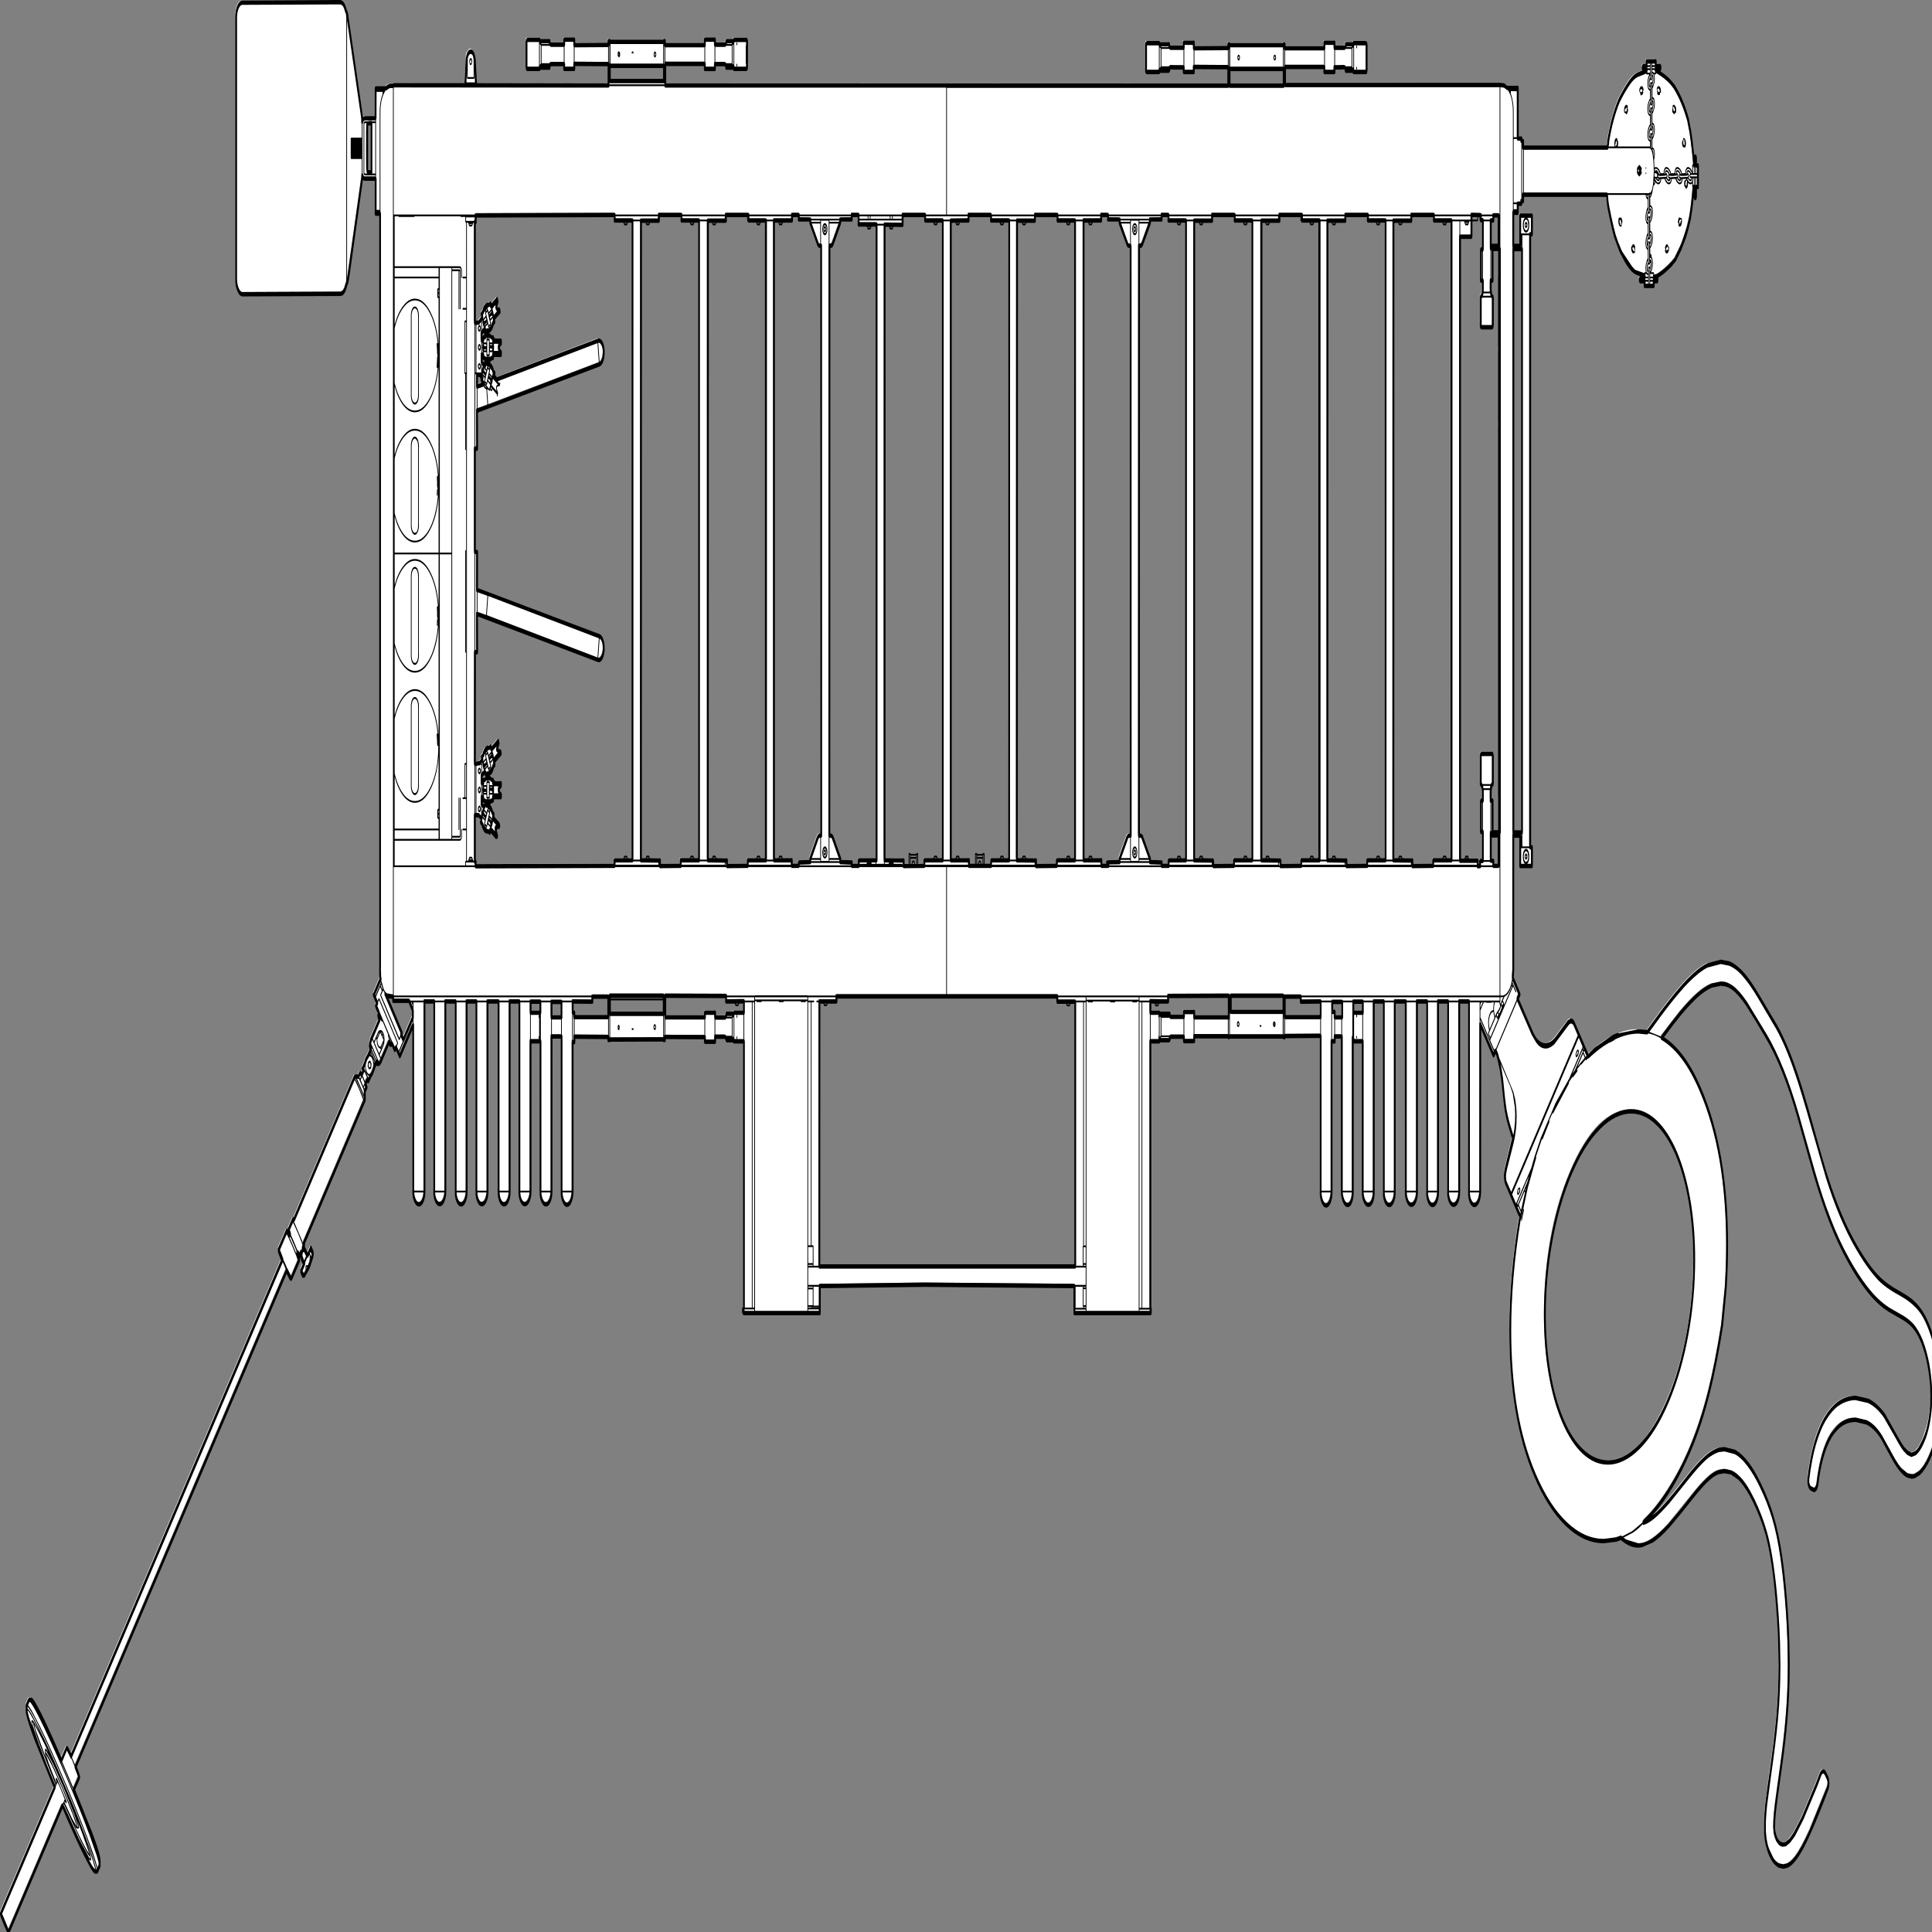 <svg xmlns:xlink="http://www.w3.org/1999/xlink" xmlns="http://www.w3.org/2000/svg" preserveAspectRatio="none" viewBox="0 0 100 100"><rect x="0" y="0" width="100" height="100" fill="#808080" stroke="none"/><defs><g id="sprite0" transform="translate(517.5 219.05)"><use height="438.1" transform="translate(-517.5 -219.05)" width="1035" xlink:href="#shape0"/></g><g id="shape0"><path d="M-229.65 10.35v-2.5h-5.2v2.5h5.2m11.25 1.05V7.9h-5.3v3.5h5.3m24.95-.05V6.7h-8.45v1.15l-10.5-.05v2.55h.85v1h18.1m29.55-.75V6.5h-28.65v4.1h28.65m42.85-.25v-2.6l-9.5.05V6.55L-163 6.5v4.9h21.15v-1.05h5.45v1.1h5.4q.55-.3.6-.85h3.9l.2-.25h5.25m176.8-2.5H46.2v-1.2H-71.65V7.8h-9.1l-.05 60.15H55.75V7.85M-297.7 11.5V9.8l-1.95-2.15h-8.55V6.7q-3.3 0-4.15-.55l8.75 8.8-.35.35 1.2 1.25 5.05-5.05m36.85-144.55v-.05l.25-.5.1-.1-1.5-.75h-1.45v2.65l3.55-.5-.2-.35-.05-.05-.65-.3-.05-.05m-58.95-47.35v-11.2l-2.1.2-.2 1.05-.05 4.35.05 4.35q0 .85.2 1l2.05.25h.05m244.4 16.65l-.05 133.9h.85l.55.15.45.35 4 4.8v.7l6.1.1v.75h3.75v-1.25h9.5V-168.6h-9.6v-2.15h-3.65v1l-6.15.05v.7l-4 4.8-.4.3-.55.15h-.8m29.45-4.8L-46-24.25l10.2.05v1.25l11.05-.05v-1.25h9.8V-169.5h-9.4v-1.25h-12v2.25l-9.6-.05m35.3 144.3h9.7V-23h11.8l.05-1.25h9.55l.05-145.25h-9.65v-1.25h-12v1.25l-9.5.05v145.2m35.35-145.2l-.1 145.2 10.2.05.05 1.25L45.9-23v-1.25h9.75V-169.5H46.3v-1.25H34.25v1.3H24.7M-190.05-23v-1.25h9.55V-169.5h-9.5v-1.25l-74.15.1v1.5h-.45v22.9l2.1-.05 1.9-1.15-.1-.3-.3-.5v-.05h.05l.05-.05.6-.3.05-.05 1.35-1.35 1.9-.3h.05l.55-.3h.1l.3.65 3.2-1.6.15.2.15.3-.5.8-.15.4v.15l.05.1.15.15.35.15.3.05h.7l.15.3.15.2-3.2 1.6h-.05l.35.7v.05h-.05l-.65.35h-.05q-.9 1.95-3 1.55l-.05.05-1.1.75h-.1l.05-1-.05-.15-1.85.95.05 1.75h.85v-.75h.9q.8-.6 1.8-.6.95 0 1.75.6h.8v.75h4.2v.6l-.6.3-.3.2-.25.3-.05.15.05.15.05.1.1.15.2.2.8.45v.6h-4.2v.75h-.8q-.8.6-1.75.6-1 0-1.8-.6h-.85v-.75h-.9l.05 1.75 1.8.8.15-.2.25-.55.05-.05.05.05.65.3.05.05q1-.15 1.85.3.9.45 1.3 1.3l.05.05.6.3h.05v.05l-.35.65.05.05 1.45.75 54-8.8q1.1-.2 2 .45.9.7 1.1 1.8.15 1.1-.5 2-.65.9-1.75 1.1l-65.35 10.55.05 8.6h-1.2v23.45h1.2l-.05 8.6 65.35 10.55q1.1.2 1.75 1.1.65.9.5 2-.2 1.1-1.1 1.8-.9.65-2 .45l-64.5-10.4.05 8.65h-1.15l-.05 25.35 2.6-.15 1.5-.75-.1-.15-.25-.5v-.05h.05q.35-.15.65-.35h.05q.45-.9 1.3-1.35l1.85-.3h.05l.6-.3.05-.05.05.05.15.35.2.25q1.85-.9 3.65-1.85l.25.5-.5.8-.1.25v.3l.05.1.1.15.35.15.35.05h.65l.15.2.15.3-3.65 1.9h-.05l.35.65v.05l-.05.05-.6.3h-.05q-.4.9-1.3 1.35-.85.45-1.85.25l-.05.05-.65.3-.05.05h-.05l-.25-.55-.15-.25-1.8.8-.05 1.8h.9v-.75h.85q.8-.6 1.8-.6.95 0 1.75.6h.8v.75h4.2v.55l-.4.2-.6.45-.1.15-.05.1-.05.15.05.15.25.3.3.2.6.3v.6h-4.2v.75l-.05.05h-.75q-.8.55-1.75.55-1 0-1.8-.55h-.9v-.8h-.85v1.65l1.4.65.4-.75h.05l.05.05.7.35h.05q2.1-.3 3.05 1.55v.05l.65.3.05.05v.05l-.35.7h.05l3.2 1.55-.1.2-.05.15-.15.2h-.65l-.35.05-.35.15-.1.1-.05.15-.05.1.05.2.1.25.5.75-.25.55-3.2-1.6-.35.6v.05h-.05l-.05-.05-.6-.3q-.95.2-1.9-.3-.9-.45-1.3-1.35h-.1l-.6-.35h-.05v-.05l.25-.5.1-.3-1.5-.8h-2.1v10.6h.4v1l74.15-.1m80.8-146.5h-9.35v-1.25h-12.05v1.3h-9.6l-.05 145.2 10.2.05v1.25L-119-23v-1.25h9.75V-169.5M-165.8-22.95l11.05-.05v-1.25h9.75V-169.5h-9.35v-1.25h-12.05v1.3h-9.55l-.05 145.2 10.15.05.05 1.25m84.15-6.4l.45-.35.55-.15h.85l-.05-133.9h-.8l-.55-.15-.4-.3-4-4.8v-.7l-6.15-.05v-1h-3.6v1.25H-105v145.25h9.5V-23h3.75v-.75l6.1-.1v-.7l4-4.8M-192.6-204.6v3.45h28.9v-3.45h-28.9m330.4 216V6.5l-32.45.05V7.8l-9.5-.05v2.6h4.75l.2.25h5.3q.05.55.6.7h7.05v-1.1h5.5v1.2h18.55m29-1.25V6.5h-28.05v3.65h28.05m.75 1.2h19.15V7.8l-10.6.05V6.7h-8.55v4.65m30.65.05V7.9h-5.3v2.25h1.3v1.25h4m11-1.05v-2.5h-5.05v2.5h5.05M376.5 42.3q-10.75-10.7-27.2-9.4-16.45 1.3-29 13.85-12.55 12.55-13.8 29-1.3 16.45 9.4 27.15 10.7 10.7 27.2 9.45 16.4-1.3 28.95-13.85 12.55-12.55 13.85-29 1.3-16.45-9.4-27.2M278.85-23h2.85l-.05-6.9h-3.35q-.55 0-.55-.6h-.25v6.35h1.35V-23m3.5-7.6v-132.45h-3.9v7.2h-1v2.5h.1l.05.05q0 .3.15.5l.25.4.5.25.1.1v6.35l-.15.35-.25.1h-5.75l-.2-.1-.1-.35v-6.35l.05-.1q.25 0 .5-.25l.3-.4.15-.5v-.05h.1v-2.5h-1v-7.1h1v-6.6h-1.05v-1.15l-5-.05v4.75l-.25.2h-5.85v141.65h9.2l.25.2v1.05l1.25-.05v-1.15h1.45v-6.6h-1v-7.1h1v-2.5h-.1v-.05l-.15-.5-.3-.4-.5-.25-.05-.1v-6.35l.1-.3.2-.15h5.75l.25.15.15.3v6.35l-.1.1-.5.25-.25.4q-.15.25-.15.5l-.05.05h-.1v2.5h1v7.2h3.9m-4.85-138.9v6.35h.25q0-.6.55-.6h3.35l.05-6.9h-2.85v1.15h-1.35m12.05 6.5v132.4h4.6V-163h-4.6M84.45-29.85h.9l-.05-133.9h-.8q-.35 0-.6-.15l-.4-.3-4.05-4.8v-.7l-6.2-.05v-1H69.6v1.25h-9.4v145.25h9.5V-23h3.8l-.8-.75 6.7-.1v-.7l4.05-4.8.45-.35.55-.15m11.2 6l6.2.1v.75h3.75v-1.25h9.25V-169.5h-9.35v-1.25h-3.65v1l-6.2.05v.7l-4.05 4.8-.45.3-.55.15h-.8l-.05 133.9h.9l.55.15.45.35 4 4.8v.7m33.75.9l11.05-.05v-1.25h9.8V-169.5h-9.4v-1.25H128.8v1.3h-9.55l-.05 145.2 10.15.05.05 1.25m35.9 0l11.05-.05v-1.25h9.8V-169.5h-9.4v-1.25h-12v1.3h-9.6l-.05 145.2 10.2.05v1.25m91.25-146.55h-9.4v-1.25H235.1v1.3h-9.55l-.05 145.2 10.15.05.05 1.25 11.05-.05v-1.25h9.8V-169.5m-35.2 0h-9.4v-1.25H199.9v1.3h-9.55l-.05 145.2 10.15.05.05 1.25 11.05-.05v-1.25h9.8V-169.5m-83.25-34.4v3.8h28.85v-3.8H138.1M516.9 92.3q.95 4 .45 7.7-.45 3.6-2.1 6.55-1.35 2.6-3.7 4.85-2.45 2.4-5.35 3.5l-2.55.65-3.85-.15q-1.75-.4-3.4-1.2-1.95-.95-3.95-2.5l-3.15-2.45q-1.95-1.65-3.15-2.45-3.8-2.55-8.15-3.45l-7.05-.55q-4.6.15-8.45 1.75-1.75.7-3.35 1.8-2.65 1.85-4.35 4.4-1.45 2.1-2.45 4.9l-.55 1.75-.25.5-.4.4-.5.3-.55.1-.2-.05h-.2l-1.35-.3-.5-.2-.3-.2-.45-.6-.15-.35.05-.85q1.15-4.45 3.6-8.05 2.3-3.45 5.7-5.8 2.9-2 6.4-3.1 3.4-1.1 7.55-1.35l8.6.6q4.65.95 8.65 3.35l6.45 4.85 4.05 2.8 1.9.85 2 .4 2.3-.35 1.75-.85 2.5-2 2.45-3.35q1.1-2.05 1.5-4.5.3-2.25 0-4.5-.3-2.55-1.45-5-1.3-2.9-3.2-4.95-2.05-2.35-4.95-3.75-1.7-.85-4.9-1.7L490 77.8q-5.9-1.55-11.9-4.85-4.5-2.4-9.5-6.25-5.35-3.95-10.2-9.3-4.1-4.5-8.35-10.75l-8.6-12.95q-7.6-11.3-16.95-18l-5.2-3.75L414 8.3q-4.1-2.5-7.25-3.55l-4.35-.9-6.9.35q-3.45.6-7.5 2.1-4.15 1.55-9.35 4.2l-10 5.55.3.05q11.6 3.05 20.3 11.6 9.05 8.9 12.4 20.9 3.15 11.15 1.2 24.2l-1.95 8.7q-3.3 8.65-6.85 14.8-4.35 7.4-10.2 13.25-5.1 5.15-11.5 9.4-6.2 4.15-12.45 6.7l-1 .45v.05l5.95-1.5q3.2-1.15 7.7-3.4l11.35-6q4.8-2.55 8.7-4 3.45-1.25 6.5-1.65l8.6.45q3.9.95 7.15 2.85 3.5 2 6.55 4.75 3.9 3.4 6.6 7.2 2.7 3.8 4.55 9.25 1.35 4 2.35 8.95 1.4 6.9 1.55 13.35.25 7.25-1.1 14.05-1 5-3.2 11.9-1.7 5-2.45 7.55-.6 1.75-.9 3.75l-.1 2 .15.65.55.95.7.75 1.55.9 1.45.3 1.75-.1q1.05-.2 2.25-.8l2.45-1.45 4.45-3.7 7.25-7.45 2.3-2.5.45-.4.5-.2h.55l.55.15.25.15.15.15 1.1.9.15.15.15.2.15.3.15.75-.05.4-.15.35-.25.35-9.4 9.85q-4.55 4.25-7.65 6-2.5 1.35-4.65 1.7l-2.35.15-2-.2q-1.85-.4-3.25-1.35l-2.35-2.1-.9-1.4q-.65-1.25-.9-2.65-.15-1.3 0-2.6.15-1.55.65-3.65l2.2-7.1q2.65-7.8 3.65-12.6 1.75-8.2 1.05-17.1-.45-5.75-1.85-11.9-1.9-8.25-5.05-13.05-2.25-3.45-6.6-7.35-4.2-3.55-8-5.15l-4.05-1.2q-3.45-.65-7-.05-2.5.35-6 1.8-3.2 1.3-7.5 3.6l-12.75 6.7q-4.95 2.3-8.6 3.35-3.15.85-5.8 1.1-4.2.3-8.55-.8l-2.1-.7-.35-.2-2.7.4q-12.2 1.4-23.4-2.3-11.45-3.8-20-12.35-11.2-11.2-12.85-27.4-1.55-14.8 5-31.3l-.25-.3-7.25-7.2q-.6-.6-.65-1.5-.1-.9.4-1.75l3.95-6.95.1-.1-.75-.9-1.7-2.35-1.55-2.95-1.4-4.85-.55-2.35-.85-2.35-1.8-3.25-.8-.85-1.1 1.1-7.1-7.1-.05 38.1q-.05 1.25-.95 2.1-.9.85-2.1.85-1.25 0-2.1-.85-.85-.85-.85-2.1V7.8h-5.2V51q0 1.25-.85 2.1-.85.85-2.1.85-1.2 0-2.1-.85-.9-.85-.9-2.1V7.8h-5.35v43.25q0 1.25-.85 2.1-.85.85-2.05.85-1.25 0-2.1-.85-.85-.85-.85-2.1V7.8h-5.4V51q0 1.25-.85 2.1-.85.85-2.05.85-1.25 0-2.15-.85-.9-.85-.9-2.1l.05-43.2h-5.9v43.25q0 1.25-.85 2.1-.9.85-2.1.85-1.25 0-2.1-.85-.85-.85-.85-2.1V7.8h-5.35V51q0 1.25-.8 2.1-.8.85-2 .85t-2.15-.85q-.95-.9-.95-2.1V16.85h-4.6l-.7-.9v35.1q0 1.25-.75 2.1-.75.85-1.95.85t-2.1-.85q-.85-.85-1.05-2.1v-35.3h-3.75l-.05 1.1h-1.65V51q0 1.25-.85 2.15-.85.95-2.05.95-1.2 0-2.1-.95-.85-.9-.85-2.15V15.6l-19.15.05v.25h-.7v-.15h-28.8v.1h-.7v-.15h-18.1v1.1h-5.5v-1h-6.95q-.65.3-.75.8h-5.45v.25h-4.75V77.4H96v1.15H55.35V72.4l-79.9-.3-56 .3v6.15h-40.65V77.4h.15V16.85h-5.4v-.25h-3.9q-.15-.5-.8-.8h-5.25v1.15h-5.45V15.9l-21.35-.05v.7h-.7v-.15l-28.8.05v.1h-.7v-.7l-18.1-.05v1.25l-.95-.05v33.9q0 1.2-.85 2.15-.9.9-2.1.9-1.2 0-2.05-.9-.9-.95-.9-2.15V15.75h-5.35V50.9q0 1.25-.85 2.1-.9.85-2.1.85-1.25 0-2.1-.85-.85-.85-.85-2.1V16.85h-5.3V50.9q0 1.2-.9 2.05-.9.85-2.1.85-1.25 0-2.1-.85-.85-.85-.85-2.05V7.8h-5.2v43.1q0 1.25-.85 2.1-.85.85-2.1.85-1.2 0-2.05-.85-.9-.85-.9-2.1V7.8h-5.9v43.1q0 1.2-.9 2.05-.85.85-2.1.85-1.2 0-2.05-.85-.9-.85-.9-2.05V7.8h-5.2v43.1q0 1.25-.85 2.1-.85.85-2.05.85-1.25 0-2.1-.85-.85-.85-.85-2.1V7.8h-5.5v43.1q0 1.2-.9 2.05-.9.85-2.1.85-1.25 0-2.1-.85-.85-.85-.85-2.05V7.8h-5.2v43.1q0 1.25-.85 2.1-.85.85-2.1.85-1.2 0-2.1-.85-.85-.85-.95-2.1l-.05-37.75-7.1 7.1-2-2.05-.65.65-1.5-1.5-.1.1q-.5.55-1.05 0v-.05l-.45-.45-4.65 4.65-.05-.05q-.8.7-1.25.2l-.05-.05-.65.15-.2-.15-1 1-.95 1.2-.2.15-.1.15-.7.45-1.3 1.3-.5-.45-1 1v.05l.6.75-1 .95.05.2v1.65l-32.55 32.6.2.4-.75.7h-.05l.4.4.45-.4 1.6 1.45.2.25 1.75-1.75.95 1v.1l.05.3-.1.45-1.45 1.9-1 1-1.9 1.45h-.05l-.05.05h-.05l-.25.05-.3-.2-1-.95 1.6-1.6v-.05l-.25-.15-1.45-1.6.4-.45-.35-.4-.75.8-1-.7h-.05l-.3.3v.05q1.15 1.3 1 1.4l-4.15 4.2h-.05l-2.35-1.9-112.75 112.75q2.15 2.2 1.9 2.35l-2.8 2.85q15 15.2 13.7 16.5v.05q.2.6 0 .8l-1.15 1.15q-.35.2-.8 0h-.05q-1.2 1.3-17.7-14.95l-28.75 28.7v.05l-1.95-1.65-2.2-2.5v-.05l28.75-28.7q-16.2-16.45-15-17.75l.05-.05-.1-.55.05-.25 1.15-1.15q.25-.25.85 0 1.25-1.25 16.5 13.75v-.05l2.85-2.8q.15-.2 2.35 1.9L-367.3 66.45l-1.9-2.3v-.1l4.2-4.15 1.45 1.05v-.05l.3-.3h.05l-.7-1.05 2.3-2.3q.1-.05.45.15l32.55-32.55h1.65l.2.05 1-.95.7.55h.05l1-1-.45-.45 1.3-1.3.5-.75.25-.25.7-.5h.05l1.45-1.5-.15-.15.15-.7-.05-.05q-.5-.4.2-1.25l-.05-.05 4.65-4.6-.45-.5q-.5-.5 0-1.05l.05-.05-1.5-1.55.65-.65-1.8-1.85 3.6-3.6-.3-1.55v-172.2h-2.35V-179h-6q-.45 0-.85-.4l-.25-.4v.5l-7.5 22.75q-.35 1.25-1.1 1.75-.95 1.95-3.15 1.95l-52.1.1q-1.45 0-2.5-1.05-1-1.05-1-2.5v-59.15q0-1.45 1-2.5 1-1 2.45-1l51.85-.1q1 0 1.85.5.9.5 1.35 1.35 1 .8 1.05 1.7l7.75 22.8-.05.8.35-.35 1-.45h5.8l.05-6.8h5.65l.7-.3 1.25-.25h1.8v-.15h38.45l.85-6.7.75-.55q.8-.55 1.3-.55.8 0 1.6.45l1.25 7.35 70.65.05V-205l-18.25-.05v1.15h-5.4v-1.1H-224l-.55.35-.2.45H-230v.2l-.1.1h-6.5q-.45 0-.45-.5v-5.6q0-.5.45-.5h6.5l.05.05v.15l.1.1h5.2l.05.35.65.45h7.1v-1.15h5.4v1.25l18.25-.05v-.85h.7v.15h28.7v-.15h.7v.9h21.3v-1.25h5.4v1.15h5.3q.5 0 .65-.45l.1-.35h4l.1-.2v-.05l.05-.05h6.45q.5 0 .5.5v5.6q0 .5-.5.5h-6.45l-.1-.1v-.2h-4.05l-.2-.45q-.25-.35-.6-.35h-5.25v1.1h-5.4v-1.15H-163v4.9l300.45.05-.05-4.2-18.35-.05v1.15h-5.4v-1.05l-7-.05-.6.35-.2.45h-5.25v.2l-.1.1h-6.45q-.5 0-.5-.5v-5.6q0-.45.5-.45h6.5l.05.05v.1l.05.1h5.2l.1.35q.15.45.6.45h7.1v-1.15h5.4v1.25l18.35-.05v-.8h.7v.15h28.7v-.15h.7v.85h21.2v-1.25h5.4v1.15h5.35q.35 0 .65-.45l.05-.35h4l.1-.1v-.15h6.55l.45.45v5.6q0 .5-.45.5h-6.5l-.05-.05v-.1l-.05-.15h-4.05l-.2-.45q-.25-.35-.6-.35l-5.25.05v1.05h-5.4v-1.15h-21v4.1l116.9.1 1.5.55h5.8v11.5h1.9v.55h.95v1.5h45l.45-1.15h-.15q2.05-5.55 6.1-9.7h.05q2.3-2 5.45-4 1.85-1.1 4.05-1.65l4.95-.85v-.45h-1.85l-.1-.1-.1-.25.1-.25.2-.1h1.75v-1.05h4.85v1.05h2.3l.2.1.1.25-.1.25v.05h-.05l-.05.05h-2.4v.4l1.4.3q3.3.85 6.55 2.25l2 1.1.15.05q4.35 3.05 7.2 7.5l.2.5 1 2.1 1.85 6.7.15.95h.25v-1.8l.05-.05.05-.1.25-.1.25.1.15.25v1.7h1.05v4.9H387v2.15l-.15.25q-.05.15-.25.15l-.25-.15-.05-.1-.05-.05v-2.25l-.55-.05-.15.95q-.65 3.65-1.8 6.35l-1.2 2.1-1.25 1.9-2.45 2.75-2.95 2.5-1.35.7-1.85.85q-3.1 1.35-6.45 2.2l-1.8.2v.2l1.75.05.05.05h.1v.05h.05l.1.25-.1.25-.15.1h-1.8v1.05h-4.85v-1.05h-2.4l-.1-.1-.1-.25.1-.25.1-.05.05-.05 2.3-.05.05-.55-4.95-.8q-1.8-.4-3.95-1.7l-4.05-3.15h-.05q-2-2.1-2.85-3.3-.95-1.35-2.45-4.35l-.7-1.5q-.9-1.65-1.1-3.55h-44.75v1.45h-.95v.6h-1.9v2.05h-2.4v7.5h3.45l.25-.25v-6.6h6.25v4.25h-.95V-27.2h.95v4.25h-6.25v-6.65l-.25-.25h-3.45V.75l-.3 1.7 3.65 3.75-1.1 1 7.9 7.8q2.45 2.45 6.05 2.7 3.6.3 6.95-1.65l6.2-3.55q.85-.4 1.7-.35.85.1 1.4.7l7.5 7.45q16.7-6.8 31.55-5.5l.2-.1q13.75-8.25 21.65-11.65Q388.05.75 393-.4l11.9-.4q3.95.7 8.05 2.8 3 1.55 7.15 4.45l9.95 7.15q5.2 4 10.25 10.3 3.5 4.35 8.45 11.9l8 11.75q7.2 9.65 15.95 16.05 5.85 4.3 11.6 6.9 3.85 1.75 12.05 3.75 7.9 1.8 11.9 4.7 3.6 2.65 5.95 6.7 1.85 3.05 2.7 6.65" fill="#fff" fill-rule="evenodd" class="fill" transform="translate(517.5 219.05)"/></g><g id="sprite1" transform="translate(518 219.55)"><use height="439.1" transform="translate(-518 -219.55)" width="1036" xlink:href="#shape1"/></g><g id="shape1"><path d="M319.95 46.4q6.9-6.9 15.55-10.6 8.35-3.55 16.95-3.55 7 0 13.2 2.4 6.35 2.5 11.2 7.3 4.8 4.85 7.3 11.25 2.4 6.15 2.4 13.15 0 8.6-3.55 16.95-3.7 8.65-10.6 15.55-6.85 6.85-15.5 10.55-8.35 3.55-16.95 3.55-7 0-13.2-2.4-6.4-2.5-11.2-7.3-4.8-4.8-7.3-11.2-2.4-6.2-2.4-13.2 0-8.6 3.55-16.95 3.7-8.65 10.55-15.5m65.6 19.95q0-6.8-2.35-12.8-2.4-6.2-7.05-10.9-4.7-4.65-10.9-7.05-6-2.35-12.8-2.35-8.4 0-16.6 3.5-8.45 3.6-15.2 10.35-6.7 6.7-10.3 15.2-3.5 8.15-3.5 16.55 0 6.85 2.35 12.85 2.4 6.2 7.05 10.85 4.65 4.65 10.85 7.05 6 2.35 12.85 2.35 8.4 0 16.55-3.5 8.5-3.6 15.2-10.3 6.75-6.75 10.35-15.2 3.5-8.2 3.5-16.6M-269.55-71.3l-.2-.2v-23.05l.2-.2.2.2v23.05l-.2.2M-273.1-38.55l.2.2v7.1l-.2.2-.2-.2v-7.1l.2-.2M-320.8 22.8h.05l.15-.05.2-.15.15-.35-.15-.35q-.15-.2-.4-.2l-.35.15-.1.2-.05.15v.05l.05.25.2.2.25.1m1-.9l.05.15-.2.85h-.05v.05l-.05.05h-.05v.05l-.85.2-.15-.05-.65-.6v-.05l-.05-.15.25-.85.1-.1h.05l.8-.25.2.05.6.6v.05M-294.9-118.25q0-.65-.35-1.1l-1-.6-.35-.05-.35.05q-.6.1-1 .6-.4.45-.4 1.1v17.95q0 .6.4 1.1.4.45 1 .6h.7q1.35-.35 1.35-1.7v-17.95m-3.85-.4h.05v-.15l.05-.2.05-.05v-.1l.05-.05.1-.2.1-.1v-.05h.05v-.1h.05l.1-.1v-.05h.05v-.05h.05l.05-.05v-.05h.05l.1-.05v-.05h.05l.05-.05.1-.05.05-.05h.1l.05-.05h.05l.05-.05h.1v-.05h.2v-.05h.85l.05.05h.15l.05.05h.1l.05.05h.05l.05.05.1.05h.05l.1.1h.05l.1.05.05.05v.05h.05l.2.2v.05l.15.15q.4.55.4 1.25l-.05.3v17.35l.05.15v.3l-.05.1v.2l-.05.1v.15h-.05v.1l-.05.05v.1h-.05l-.05.1v.05l-.05.1h-.05l-.05.1-.05.05-.6.5v.05h-.05l-.15.05-.05.05-.15.05h-.1l-.05.05h-.2v.05h-.6l-.05-.05h-.2l-.05-.05h-.1l-.05-.05h-.1v-.05h-.1l-.1-.1h-.1l-.05-.05v-.05h-.05l-.15-.1v-.05h-.05l-.2-.2v-.05l-.1-.05v-.1h-.05v-.05l-.05-.1-.1-.1v-.05l-.05-.15h-.05l-.05-.2v-.2l-.05-.05v-18.65M-294.9-88.7q0-.7-.5-1.25-.5-.5-1.2-.5t-1.25.5q-.5.55-.5 1.25v17.95q0 .7.5 1.2.55.5 1.25.5t1.2-.5q.5-.5.5-1.2V-88.7m.4 17.6l.05.35-.1.55v.05l-.05.1v.1l-.05.05-.15.3v.05h-.05v.05l-.1.1v.05l-.1.05v.05h-.05l-.05.05v.05l-.05.05h-.05l-.1.1h-.05q-.55.4-1.2.4l-.4-.05q-.4-.05-.8-.3V-69l-.1-.05-.15-.15-.1-.05-.1-.1-.05-.1-.1-.1-.05-.1v-.05l-.05-.05-.05-.1-.05-.05v-.1l-.05-.05v-.05l-.05-.1v-.15l-.05-.05v-18.7h.05v-.15l.05-.1v-.1l.2-.4.1-.1V-90h.05v-.1h.05l.1-.1v-.05h.05v-.05h.05l.05-.05v-.05h.05l.1-.05v-.05h.05l.05-.05.1-.05.05-.05h.1l.05-.05h.05l.05-.05h.1v-.05h.2v-.05h.85l.05.05h.15l.05.05h.1l.05.05h.1l.1.1h.05l.05.05h.05l.1.1h.05l.05.05v.05h.05l.2.2v.05l.15.15q.4.55.4 1.25l-.05.3v17.3M-294.9-59.15q0-.7-.5-1.25-.5-.5-1.2-.5t-1.25.5q-.5.55-.5 1.25v17.95q0 .7.5 1.2.55.5 1.25.5t1.2-.5q.5-.5.5-1.2v-17.95m.4 17.6l.05.35-.1.55v.05l-.05.1v.1l-.05.05-.15.3v.05h-.05v.05l-.1.1v.05l-.1.05v.05h-.05l-.05.05v.05l-.05.05h-.05l-.1.1h-.05q-.55.4-1.2.4l-.4-.05q-.4-.05-.8-.3v-.05l-.1-.05-.15-.15-.1-.05-.1-.1-.05-.1-.1-.1-.05-.1v-.05l-.05-.05-.05-.1-.05-.05v-.1l-.05-.05v-.05l-.05-.1v-.15l-.05-.05v-18.7h.05v-.15l.05-.1v-.1l.2-.4.1-.1v-.05h.05v-.1h.05l.1-.1v-.05l.05-.05h.05l.05-.05v-.05h.05l.1-.05v-.05h.05l.05-.05.1-.05.05-.05h.1l.05-.05h.05l.05-.05h.1v-.05h.2v-.05h.85l.05.05h.15l.05.05h.1l.05.05h.1l.1.1h.05l.05.05h.05l.1.1h.05l.05.05v.05h.05l.2.2v.05l.15.15q.4.55.4 1.25l-.05.3v17.3M-294.9-147.8q0-.7-.5-1.25-.5-.5-1.2-.5t-1.25.5q-.5.55-.5 1.25v17.95q0 .7.5 1.2.55.5 1.25.5t1.2-.5q.5-.5.5-1.2v-17.95m-3.85-.4h.05v-.15l.05-.1v-.1l.2-.4.1-.1v-.05h.05v-.1h.05l.1-.1v-.05l.05-.05h.05l.05-.05v-.05h.05l.1-.05v-.05h.05l.05-.05.1-.05.05-.05h.1l.05-.05h.05l.05-.05h.1v-.05h.2v-.05h.85l.05.05h.15l.05.05h.1l.05.05h.1l.1.1h.05l.05.05h.05l.1.1h.05l.05.05v.05h.05l.2.2v.05l.15.15q.4.55.4 1.25l-.05.3v17.3l.05.35-.1.55v.05l-.05.1v.1l-.05.05-.15.3v.05h-.05v.05l-.1.1v.05l-.1.05v.05h-.05l-.05.05v.05l-.05.05h-.05l-.1.1h-.05q-.55.4-1.2.4l-.4-.05q-.4-.05-.8-.3v-.05l-.1-.05-.15-.15-.1-.05-.1-.1-.05-.1-.1-.1-.05-.1v-.05l-.05-.05-.05-.1-.05-.05v-.1l-.05-.05v-.05l-.05-.1v-.15l-.05-.05v-18.7M-180.65-207.4q-.15.1-.25-.1l.05-.25.15-.1h.05l.2-.05h.05l.2.05h.05l.1.1.1.25q-.1.2-.3.1l-.05-.05-.15-.05-.2.1M-180.2 13.85q.15-.1.25.1l-.05.25-.15.05-.05.05h-.45l-.05-.05-.1-.05-.1-.25q.1-.2.3-.1l.05.05h.25l.1-.05M-187.9 13.5l-.1.1.1.15h.1l.05-.15-.05-.1h-.1m.6.1l-.15.3.05.05-.05.25-.15.05-.05.05h-.45l-.05-.05-.1-.05-.1-.25.05-.05-.1-.2v-.2l.2-.3.05-.05h.1v-.05h.35l.05.05h.05l.05.05h.05l.15.3v.05l.05.05M-168.85 13.5l-.05.1.05.15.05.05.2.1.2-.1.05-.05v-.25l-.15-.15h-.2l-.15.15m.9.1v.05l-.05.2v.05l-.1.15-.2.2h-.1l-.15.05h-.1l-.2-.05h-.05l-.2-.2-.1-.15-.05-.05-.05-.2v-.05l.05-.2.05-.05.1-.15.05-.1.15-.1h.05l.2-.05h.1l.15.05h.1l.15.1.05.1.1.15v.05l.05.2M-266.8-205.15q.35 0 .35-.4t-.35-.4q-.4 0-.4.4t.4.4m0-1.2q.75 0 .75.8l-.2.55-.55.25q-.35 0-.55-.25l-.25-.55q0-.8.8-.8M-169.1-206.9l-.05-.05v-.45l.05-.1.1-.15.05-.05.15-.1h.1l.15-.05h.1l.2.05h.05l.15.1.05.05.1.15.05.1v.45l-.05.05-.1.15-.05.05-.15.1-.05.05-.2.05h-.1l-.15-.05-.1-.05-.15-.1-.05-.05-.1-.15m.8-.1l.05-.1v-.2l-.15-.15h-.2l-.15.15v.2l.05.1.2.1.2-.1M-187.8-207.1l.05-.1-.05-.1h-.15l-.05.1.05.1h.15m-.6-.3l.05-.1.1-.25.1-.1h.05l.2-.05h.05l.35.1h.05l.15.1.05.05.1.15.05.1v.45l-.05.05-.1.15-.05.05-.15.1-.05.05-.15.05-.25-.15h-.25l-.1-.1-.1-.15-.05-.05v-.45M-78-167.25h.3l.15-.25-.15-.3h-.3l-.15.3.15.25m.9-.15l-.3.45-.1.05-.05.05h-.6l-.1-.1h-.05l-.25-.45v-.2l.25-.5h.05l.1-.1h.6l.1.05.05.05.3.5v.2" fill-rule="evenodd" class="line" transform="translate(518 219.55)"/><path d="M-77.85-168.9q.55 0 1 .4.4.4.4 1 0 .55-.4.95-.45.4-1 .4t-.95-.4q-.4-.4-.4-.95 0-.6.4-1t.95-.4m0 2.3q.4 0 .65-.25.3-.3.3-.65 0-.4-.3-.7l-.65-.25-.65.25-.25.7.25.65.65.25" fill-rule="evenodd" class="line" transform="translate(518 219.55)"/><path d="M-226.65 53.35q.95 0 1.65-.65.7-.6.75-1.55h-4.85q.1.95.8 1.55.7.65 1.65.65m11.25.1q.95 0 1.7-.75.6-.6.7-1.55h-4.8q.1.95.7 1.55.75.75 1.7.75m-15.05-37.1l-.1-.15v-.35l.2-.2h.05V11.6h-.05l-.2-.2V11l.1-.15h-4.3v5.5h4.3m-3.9-6.5h4.2v-1.5h-4.2v1.5m5.25 40.9h4.9v-35l.15-.35.15-.1v-3.45l-.15-.1-.15-.35V8h-4.95v2.35l-.15.35-.1.1v5.6l.15.1.15.35v33.9m5.6-38.85v3.35h4.9V11.9h-4.9m11.5 3.9l.15-.35.1-.1V11.8l-.15-.1-.15-.35v-.5h-.25v5.65l.3.05v-.75m-6.9-4.9V8.4h-4.3v2.5h4.3m1.05 39.85h4.9V17l.15-.35.1-.05v-5.9h-.05l-.15-.35V8h-5v3.4l-.15.35-.15.1v3.45l.2.1.15.35v35m6.5-35.45l17.85.05v-3.5h-17.85v3.45m18.25-3.6v3.75l.2.4V16l.1-.05v-4.9l-.1-.1h-.05v.4l-.15.35m-18.8-3.4v1.55h.35q.2 0 .35.15.15.1.15.35v.5h17.1V7.2h-7.45v.65l-.15.35-.35.15-10-.05m19.5 2.8v4.85l28.3-.05v-4.8h-28.3m28-3.95V7h-27.65v.15h27.65m.85 8.35l.15-.1v-3.7l-.1-.3v-.55l-.05.1-.15.1v4.7l.15-.25m-28.5-7.95v2.55h27.65V7.55h-27.65m105.3 70.5h5.7v-.35h-5.7v.35m5.7-.75v-.05h-4.1l-.15-.1h-1.45v.15h5.7m0-4.75h-2.85v4.3h2.85v-4.3m-3.25 4.2v-3.6h-2.45v3.6h2.45m0-4v-.2h-2.45v.2h2.45m0-5.55v-3.65h-2.45v3.65h2.45m-2.45.6h2.45v-.2h-2.45v.2m-33.95 10.25h5.2v-.35h-5.15l-.05.05v.3M-163 11.9v3.45l20.9.05v-3.5H-163m32.5 3.7h3v-3.95h-2.95l-.3.25-.25.05h-5.3v3.35h5.15l.15.05q.25 0 .5.25m-11.2-.15q.35.1.35.45v.55h4.45v-.65l.15-.35h.05v-3.6l-.05-.05-.15-.35v-.6h-4.45v.55l-.15.35-.2.15v3.55m21 1.05l.15.35V77.3h3.75V8h-3.75v2.35l-.15.35-.15.1v5.6l.15.1m-4.05-.85l.2.2v.35l-.15.15h3.45v-5.5h-3.45l.15.15v.4l-.2.2-.2-.2V11l.1-.15h-1.2l-.1.1v5.25l.15.15h1.2l-.15-.15v-.35l.2-.2m-2.35-4.15v4.25h.2v.05l.25.1.05.05h.05v-4.7l-.1.1-.25.1-.2.05m-2.95-.4l-.05.15h2.65l.05-.1h.05l.1-.05h-2.8m3.75-1.25h4.75v-1.6l-2.05.05-.4.5-.1.05h-1.35l-.05-.05-.45-.5h-4.6l-.35-.15-.15-.35v-.75L-162.5 7v3.9h20.15v-.55l.15-.35.35-.15h5.45q.3 0 .35.15.15.15.15.35v.6h4.75l.05-.05.2-.35q0-.45.5-.45h3.65l.05-.05.4-.2m2.1-1.4l.15-.15h-1.4l.15.15h1.1m8.7-1.6h-14.55v.45l9-.05q.2 0 .35.15l.1.2h5.1v-.75m-.9 1.15v69.3h.9V8h-.9m1.3 70.05h27.95V7.75h-.8l-.2.2h-2.35l-.2-.2h-9.05l-.2.2h-2.35l-.2-.2h-9.05l-.2.2h-2.35l-.2-.2h-.8v70.3m27.95-70.7v-.5h-27.95v.5h27.95m.4 55.8h1.4V8h-1.4v55.15m2.85 4.65h2.6l.05-59.8h-.95l-.2-.2.2-.2h1q.15-.3.45-.3h8.6v-.45h-14.6v.75h3.05l.2.2-.2.2h-1.25v55.15h.85l.2.2v4.45m6.95-59.35l.15-.15h-1.4l.15.15h1.1M60.4 77.15v.2h.95v-.2h-.95m-4.6.9h5.55v-.3H55.8v.3m4-5.5h-3.85v4.8H60v-.2l-.2-.2v-4.4m1.55 0H60.2v.15h1.15v-.15m-1.15 4.2h1.15V73.1H60.2v3.65m-4.85-4.85l.4.25h5.6V68.2H56.2l-.1.1-.35.15H-80.8l-.35-.15-.1-.1h-5.5v3.95h5.8q.1-.25.4-.25l56-.3 79.9.3m4.85-4.3v.2h1.15v-.2H60.2m0-4v3.6h1.15v-3.6H60.2M52.6 8.5l.15-.15H51.4l.15.15h1.05m2.65 58.95V8.35h-2l-.4.5h-.05l-.05.05H51.4l-.05-.05h-.05l-.4-.5h-4.7l-.35-.15-.15-.35v-.7H-71.15v.65l-.15.35-.35.15h-4.7l-.4.5-.1.05h-1.35l-.05-.05-.4-.5h-1.6l-.05 59.15H55.25m1 .35h3.55v-4.4l.2-.2V8h-3.75v59.8M61.35 8h-.95v55.2h.95V8m0-1.15H46.7v.5h9.05l.35.15.1.1h5.15v-.75M-470.5 202.6l-.4-.25q2.25 1.9 3.25 2.3l.5.2-.25-.45-.95-1.45q-1.5-2.05-3.6-4.4l-.55-.6q2 2.3 2.8 3.7l.35.85-.1.25-.3.1-.75-.25m.1-1.3l.05.05-.5-.7-3.05-3.75-2.85-3.2.75 1.05.2.5-.05.15-.05.05v.05h-.05l-.05.05h-.95l-.4-.1-1-.7 2.8 2.55q3.6 3.15 5.15 4m-5.95-17.5l-1.7-1.9v-.05l-.1-.05v-.05l-.05-.3-1.25-1.35-.45-.4-.35-.05h-.05l-.05-.1-1.95-1.7-2.5 2.55 5.9 5.9 2.55-2.5m-8.65 6.15l.4-.15.2.05.95-.95-2.7-2.85-1.15-1-1 1 .05.1-.15.35-28.5 28.45.3.2 3.15 3.25 28.45-28.45m9.45 8.2l5.25 4.1.5.2-.2-.55-.6-.25-1.1-.7-3.15-2.5-9.1-8.5-.15.15 8.55 8.05m-1.15-3h.45l-.1-.2-2.2-2.8-5.8-6.2-5.55-5.25-3.45-2.75-.25-.1.05.4.35.15.7.5 2.05 1.65 5.9 5.6 5.05 5.3q2.1 2.35 2.65 3.35l.15.35m-2.4-8.25v-.2l-4.35-4.4-1.75-1.7h-.15l6.25 6.3m-4.3 2.5l-.2.2 4 3.65 2.45 1.85h.05l-.1-.1-.4-.65-1.65-2.05-5.55-5.9-5.3-5-3.3-2.65-.1-.05v.05l1.45 1.95 4.05 4.45.2-.15-.4-.5-.05-.2.1-.15v-.05h.05l.15-.1.45.25 5 5.1.05.2-.05.15-.05.05-.15.1-.2-.05-.15-.15-.35-.25m-10.7-12.9q-3.95-3.45-5.65-4.55l.05.05.65 1.05 5.85 6.85-.65-.95-.1-.4-.05-.85.05-.05v-.1l.05-.05h.05l.05-.05.15-.05.5.2 1.05.7-2-1.8m-3.3-.35l4.15 4.65 4.75 4.9.1-.15-7.6-8.15q-3-3.4-4.05-5.2l-.25-.6-.55-.25.2.55.7 1 2.55 3.25m-5.1-5.85l1.9 2.4-.4-.65-.25-.7.1-.3.25-.1q.35 0 .85.3l3.75 2.85q-4.65-4.1-6.45-5.15l-.6-.25.2.5.65 1.1m36.1 34.55h.05l-.2-.5-1-1.45-3.65-4.5q-4.45-5.2-12.4-13.2-6.8-6.75-11.8-11.2-5.2-4.65-7.35-5.85l-.55-.25-.05.05.1.2v.2l.7.3 1.45.95 4.4 3.6q4.95 4.25 12.9 12.2 5.85 5.75 10.95 11.5 4.5 5.05 5.8 7.3l.3.55.1.05.25.05m-3.65-7.6q-4.95-5.75-12.4-13.2-6.05-6.05-11.8-11.2-5.2-4.65-7.35-5.85l-.1-.1h-.25l-.3-.1-.8.75.5.25 1.5 1 4.5 3.7q5.4 4.65 13.2 12.45 6.15 6.1 11.2 11.8 4.55 5.05 5.95 7.4l.15.4.75-.75-.1-.6-1-1.5-3.65-4.45m115.5-129.15v.3l.05.15.5-.45h-.55m2.2-1.8l.2-.2-.15-.1h-.05v.3m-2.35-.7l-1.1-.95-.1.05-.2.05-.2-.05-.2.2.05.15-.15.35-.05.1.95 1.1 1-1m.8.4l-.15-.05-1.15 1.15q.15.3-.1.55l-.95 1-.3.25.65.6v.05l.05-.05h.05l.9-.65v-.1l-.05-.3v-.5l.1-.15.15-.05v-.05h.85l.1-.05.2-.05.55-.55.2-.35v-.1l.05-.4v-.55l.05-.05h.05l-.3-.3-.55.55-.4.15m1.45-1.2l-.2.2.7.75.25-.35-.1-.3-.45-.45-.2.15m-9.95-1.8q-2.05-2-2.65-2.35l-3.55 3.55 1.7 1.9.1.3.45.45h.05l1.15 1.15.15.2.1.1q.25 0 .3.15l1.95 1.65 3.55-3.55-.15-.15-.75-.95-2.4-2.45m-115.55 118.1L-365.5 68.65l-.1-.15-.85-.9-.6-.6h-.05l-112.5 112.45 1.65 1.65m114.7-119.8l-.25.1 1.35 1.3 2.25 2.3.1-.25h.05v-.05l.05-.05-.15-.25-1.2-1.25-1.5-1.45-.55-.5-.1.05v.05h-.05m2.4-2.65l-.8-.65-1.65 1.65.45.6q.2.2.1.55l1.75 1.7 1.7 1.8.55.05.6.5.5-.55.35-.15.1.05.2-.15.05-.05v-.3l.2-.3.25-.25-.5-.65-1.95-2.05-1.9-1.8m34.75-33.55l.25.25.5-.45-.4-.3-.45.45.1.05m-30.15 37.25l32.15-32.15-2.2-2.4-2.4-2.2-32.1 32.15h-.05l-.15.1-.1.05.4.3 3.8 3.8.5.6v-.05l.15-.2m28.15-37h-.3l.5.4 3.45 3.4.6.75v-.3l-.3-.4-3.95-3.85m1.05 0h-.4l3.4 3.4.2.25v-1l-.1-.15-1.2-1.25-1.35-1.25-.45.05-.1-.05m3.65 1.5v-.05l-.5.5.15.15.2.25.45-.45-.3-.4m-.05-.55l-1.3-1.35-.15.05-.65.65 1.4 1.4.7-.75m.3-.3l.8-.85h.05l.15-.1-1.4-1.35-.1.15-.8.8 1.3 1.35m-.5-3.05l2.25 2.2.45-.45q-.95-.1-1.55-.7-.6-.6-.7-1.5l-.45.45m83.3 27.8h4.95v-33.9l.15-.35.1-.1v-5.65l-.05-.05-.15-.35V8h-5v42.75m-31.55 2.6q.95 0 1.6-.65.7-.6.8-1.55h-4.85q.1.95.8 1.55.7.65 1.65.65m11.05-.05q1 0 1.8-.7.55-.65.7-1.45h-4.9q.1.95.8 1.55.65.6 1.6.6m11.85.05q.95 0 1.65-.65.7-.6.75-1.55h-4.8q.1.95.75 1.55.7.65 1.65.65m13.55-2.2h-4.9q.1.95.8 1.55.7.6 1.65.6 1.05 0 1.75-.7.65-.6.7-1.45m-59 2.2q.95 0 1.65-.65.7-.6.75-1.55h-4.9q.15.95.85 1.55.7.65 1.65.65m13.55-2.2h-4.9q.1.95.8 1.55.7.6 1.65.6 1.05 0 1.75-.7.65-.6.7-1.45m-37.2-29.35l.15-.1-.9-.85.3.5.45.45m-1.45 1.75l.75-.9.05-.4-.05-.25-.2-.65-.35-.5-.45-.35-.6-.2v-.05h-.55l-.35.35v-.05q-.05.15-.2.15l-.55.4-.1.15h-.05l-.1.1-.4.55-.1.2-.05.15q0 .85.6 1.45t1.45.6l.3-.05.1-.05.55-.35.1-.15h.05l.15-.15m-.35-3.55l.3.15.35.25-.95-.9-.1.1.4.4m0-.8l2.2 2.25.15-.15-2.25-2.25-.05.05-.05.1m2.7 1.9l.25-.2-2.5-2.5-.2.25 2.45 2.45m1.9 0l.3-.25-4.35-4.35-.25.3-.05.1-.3.45 4.1 4.1.45-.25.1-.1m-.9-5.95l-.75.8.1.1 1.25-1.25-.3.15-.3.2m6.75 1.7l.3.15-1.35-1.35.1.3.95.9m-6.3 1.05l.45.15.35.05 1.6-1.55-1.75-1.7-1.55 1.55v.05l.05.3.15.45.3.45.2.15.2.1m-1.5-1.65l-.9.9 2.45 2.45.95-.9-.2-.2h-.1l-.35-.05-.5-.2h-.05l-.25-.15-.25-.2-.2-.25-.15-.25-.25-.9v-.1l-.2-.15m3.75 1.15l.15-.3-1.25 1.25.1.05.8-.75.2-.25m-.3-1.85l.55.55-.1-.3-.15-.3-.1-.15-.2.2m-.3-.3l.2-.2-.15-.1-.3-.15-.3-.1.55.55m3.45.95l-.3-.65.05-.25-2.9-2.95-.25.05-.7-.3-.2-.2-.15.35v.05l-3.95 3.95.6.6 2.3-2.25.4-.2.75-.15.8.15.4.2.3.3.1.05.45.7.15.8-.15.8-.2.35-.25.3-2 2 .65.65.35-.3 3.65-3.65.35-.15-.25-.25m-4.7-5.95l6.65 6.65.25.1 1.15 1.15.3-.3q.15-.15.35-.15l.1.05.5-.55-9.7-9.75-.5.5q.15.3-.1.55l-.3.3 1.15 1.2.15.25m9.1 7.7l1.05 1.05 2.1-2.1-1.05-1.05-.65.7h-.3l-9.95-10.05v-.3l.8-.8-.9-.9-2.2 2.25.85.9.6-.6h.3l9.95 10.05v.25l-.6.6M-317.8 6.3l.15.15 2.9-2.9-.1-.2-2.95 2.95m12.85 9.8l.55-.55-.05-.25.15-.35-8.45-8.55q-.2-.2-.05-.55l-.75-.6-.25.3-.85.8 9.7 9.75m-8.85-11.15l-.75-1-.3.25.9.9.15-.15m8.9 14.35l.25.25 6.75-6.75.15-.1v-.45l-4.65 4.65-.25.15-2.25 2.25m7.9 31.45h5V8h-5.35v1.5l.15.3v1.7l-.15.35v.85q.3.15.3.45l.05 37.6m-2.9-42.6h-8.3l-.35-.15-.15-.35V7.2l-1.95-.1 7.4 7.5q.15.15.15.35l-.15.35.5.55 4.55-4.55V10l-1.7-1.85m1.55-.15h-.3l.9 1.05v-.4l-.6-.65m17.5 0h-4.95v42.75h4.95V8m22.5 0h-4.95v42.75h4.95V8m-16 42.75h4.85V8h-4.85v42.75m22.9 0h4.9V8h-4.9v42.75m0-43.15h4.95l.1-.15q.15-.15.35-.15h5.2l.35.15.1.15h5.1l.1-.1.35-.15h5.2q.2 0 .35.15l.1.1h5.1l.05-.1.35-.1h5.3l.35.1.05.1h5.15l.1-.15.35-.15 10 .05v-.5h-105.3v.3h8.05q.15 0 .35.2l.25.25h7.1l.1-.15.35-.15h5.2q.2 0 .35.15l.1.15h5l.15-.15q.1-.15.35-.15h5.5q.2 0 .35.15l.1.15h4.95l.1-.15.35-.15h5.2q.3 0 .35.15l.15.15h5l.1-.15.35-.15h5.9q.2 0 .35.15l.15.15m-31.85-36.7h6.2v-64.6h-6.2v64.6m14 6h4.6v-.35l-.25-.1-.1-.2h-4.25v.65m1.95-1.55l-.15.15h1.35l-.1-.15h-1.1m7.2-8.05l.2.35.3.15.1-.15-.05-.05v-.2l.3-.65-1.2-.6-.05.3-.1.3v.05l-.05.1.25.15h.05l.25.25m-.05-3.35l-.6-.3v1.1l.6-.8m-9.5-9.9v7.4h.45v-7.4h-.45m10.05 8.7l.05-.05h-.6l-.25-.1-.05-.05v.15l.7.35.15-.3m-.8-4h-.35v2.15h.35l-.2-1.15.2-1m-.35-4.9v2l1.1-.5q-.85-.85-.9-1.8l-.35.15.15.15m-.4.2h-.45l-.1.1-.2.05-1.8.1V-35h1.25l.25.1.75.4h.3v-2.05q-.3-.05-.3-.4v-1.65l.3-.4v-2.35l-.15-.05-.15-.4.05-1.75.25-.4v-2m-2.95.3h-.25V-35h.25v-10.65m8.35 12.4l.1-.15-1.15-.55-.1.15h.1v.05h.05v.05h.05l.1.05h.05l.05.05h.1v.05l.2.05v.05l.2.05v.05l.2.05v.05h.05m-2.65 1.65l.55.3.4-.05.35.05.05.05.2.1.1-.25.35-.25.05-.1-1.4-.7-.3.6-.1.1h-.15l-.1.15m-.35-.15l.1-.15h-.05l-.1-.1-.1-.05h-.05l-.05-.05h-.05l-.1-.05-.05.15.45.25m-1.5-2.65l-.1.15 1.15.6.1-.15v-.05h-.1l-.2-.1-.1-.1h-.1l-.4-.2-.15-.1h-.05l-.05-.05m3.05 1.25l-.25.4 1.15.6.1-.15-.1-.05-.1-.1.05-.1v-.15l-.4-.2-.15-.1h-.05l-.15-.1h-.05l-.05-.05m-1.1.95l1.4-2.8-.15-.05-.05-.05h-.05l-.05-.05-.1-.05h-.05l-.05-.05h-.05l-.05-.05-.2-.1-.2.45-1 1.85v.05l-.25.45.05.05h.05l.05.05h.05l.1.05.05.05h.1l.1.05v.05l.1.05h.05l.05.05h.1m-.45-2.3l.2-.35-1.15-.6-.05.15h.05l.05.1.05.05v.15l-.05.05.8.4.05.05h.05m1.05-1.35l.1-.2-.25-.1h-.35l-.35-.05-.35-.2-.2.35-.4.25 1.25.65.25-.55.1-.05.1-.1h.1m2 1l-.25-.35-.45-.25-.1.25.05.05v.2l-.3.55 1.4.7v-.5l.15-.3-.25-.1-.25-.25m-1.3-.9l-.25-.1-.1.2.1.05h.05l.05.05h.05l.1.05v.05h.1l.05.05.1-.2-.25-.15m3.4 3.7l.4-.2-1.55-.8-.15-.05q-.15.8-.75 1.4l1.8.9-.05-.15-.05-.1v-.15l-.05-.1.05-.15v-.15l.15-.3.15-.1.05-.05m1.75-9h-2.55l.1.8-.1.8h2.45l-.3-.3v-.1l-.05-.15v-.35l.05-.15.1-.2.1-.15.2-.2m-4.65 1.05v.45h1.25v-.15h-.05l-.2-.2v-.1h-1m-.3 1.9h.6l.25-.1.3-.1h.3v-.3l.25-.45v-.1h-1.55v.7l-.05.15h-.05l-.05.05v.15m-.4 0v-.15h-.55v.15h.55m-1.7-.1l.2.1h.55v-.15l-.1-.05h-.05l-.05-.15v-.7h-1.55v.1l.15.1.15.35v.3h.4l.3.1m-.85-1.55v.2h1.25v-.2h-1.25m1.25-.75v-.4h-1.25v.15h.05l.2.2v.05h1m.35-1.9h-.25l-.5.3-.3.1h-.35v.25l-.15.35-.15.1h1.5v-.65l.05-.15h.05l.1-.05v-.25m.4 0v.2h.55v-.2h-.55m.7 3.75v-3.15h-.9v3.15h.9m1.8-2.1v-.15h-1.25v.15h.35l.1.05.05-.05h.75m-.7-1.35l-.5-.3h-.35v.25l.05.05h.05l.05.15v.65h1.55v-.05l-.25-.35v-.3h-.3l-.3-.1m-.55-2.8l.25-.1-.1-.15-.2.1-.05.05h-.05l-.05.05-.1.05.05.15q.15-.05.25-.15m-2.85 1.9l.3-.2-.05-.15-.2-.35-1.1.5v.35l.15-.15h.9m1.85-1.4l.4-.2-.1-.15h-.1l-.05-.05-.1-.05-.3-.6-1.25.6.3.25.15.2.05.05.05.15.3-.15.05-.05h.6m-1.7-.75l1.15-.6-.1-.2v.05h-.05l-.05.05-.15.1h-.15l-.05.05v.05h-.05l-.15.1-.4.2h-.05l.05.2m.55-1.85l-1.15.6.05.15.1-.05h.15l.15.15.2-.1.15-.1h.05l.15-.1h.05l.15-.1h.1l.05-.05-.2-.4m-1.15-.65h-.1l-.25.15.1.2q.15.35-.1.6h.05l1.35-.7-.25-.55v-.2l.05-.05-.1-.25-.25.15-.3.4-.2.25m1.35-1.1l-.25.1.1.2.1-.05h.1l.05-.05.1-.05.05-.05h.1l-.1-.25-.25.15m2.1 3.15l-1.45-2.8-.1.05-.05.05h-.05l-.05.05h-.05l-.1.05-.05.05h-.05v.05h-.1l-.2.1 1.45 2.8h.05l.05-.05h.05l.05-.05h.05l.05-.05h.05l.05-.05.1-.05h.05l.1-.05.05-.05h.05l.05-.05m.45.4l.5-.25.2-.3.25-.25.25-.15-.15-.2.05-.5-.05-.1-1.4.7.35.6v.2l-.1.1.1.15m-.4-1.45l1.15-.6-.05-.15-.1.05h-.15l-.15-.15-.6.3-.15.1h-.1v.05h-.05l.2.4m-1.1-2.65l-.05.05-.4.2.1.2h.15l.1.1.3.6 1.35-.75v-.05l-.35-.2-.2-.3-.2.1-.05.05-.35.05-.4-.05m1.65.85l-1.15.55.1.2v-.05h.05l.05-.05h.1l.05-.1h.1l.05-.05h.05V-48l.4-.2.2-.05v-.05h.05l-.05-.15m-51.6 17.4v1.95h23.45v-1.95h-23.45m23.55-3h.15v-1.5h-.15l-.15.15v.25h.05l.2.2v.3l-.2.2h-.05v.25l.15.15m-23.55 2.6h23.45v-2.2h-.15q-.55 0-.55-.55v-.45l.05-.15-.05-.15v-.45q0-.55.55-.55h.15v-11.8q-.85 4.5-4.4 7.45-3.55 3-8.25 3-3.3 0-6.15-1.55-2.9-1.6-4.65-4.35v11.75m10.8-31.65q4.7 0 8.25 3 3.55 2.95 4.4 7.5v-24.7q-.85 4.5-4.4 7.45-3.55 3-8.25 3-3.3 0-6.15-1.55-2.9-1.6-4.65-4.35v15.55q1.75-2.75 4.65-4.3 2.85-1.6 6.15-1.6m12.5 12.9h-.4l-.05-.05h-.05v-.05h-.05v-.1l-.05-.05v-.15l-.05-.05v-.45l-.15-1.2-.05-.1v-.45l.05-.1.15-.1h.3q-.8-3.45-3.3-6-3.75-3.65-8.85-3.65-3.35 0-6.25 1.7-2.9 1.65-4.55 4.6v12.45q1.65 2.9 4.55 4.6 2.85 1.65 6.25 1.65 5.1 0 8.85-3.65 3.65-3.65 3.65-8.85m-12.5-42.45q4.7 0 8.25 3 3.55 2.95 4.4 7.5V-93.7h-23.45v6.95q1.75-2.75 4.65-4.3 2.85-1.6 6.15-1.6m0 25.4q5.1 0 8.85-3.65 3-3.1 3.55-7.4h-.1l-.1.65q0 .25-.2.15h-.15l-.15-.2.05-.25v-.25l.05-.25v-.15l.05-.05v-.2h.05v-.1h.05V-79l.1-.1h.4v-.05h-.35l-.05-.05h-.05v-.05h-.05v-.1l-.05-.05v-.2l-.05-.05v-1.05l-.1-.65v-.35l.1-.2.05-.05h.05l.2.05.15-.05q-.75-3.9-3.45-6.65-3.75-3.65-8.85-3.65-3.35 0-6.25 1.7-2.9 1.65-4.55 4.6v12.45q1.65 2.9 4.55 4.6 2.85 1.65 6.25 1.65m44.2 18.6l-.2-.1-.15-.05h-.05l-.15-.1h-.05l-.1-.1v-.05l-.1-.1-.05-.1v-.2l.1-.45.1-.25-.2.15-1.65.8-.3.2q.55.6.75 1.4l1.9-1 .15-.05m-12-45.1V-72h.5l-.05-8.15.15-.4.2-.1v-4.5q-.4-.15-.35-.5l.05-8.1h-.5m5.8 13.8l.7-4.35-5.3-.8v4.45l4.6.7m-64.6-100.2h1.1l-.15-.1-.25-.55-.1-.85v-8.2l.1-1.4.15-.35h-.85q-.4 0-.4.4v10.65q0 .4.4.4m-1.95.75v-.4l.2-.4v-3.25h-5.7l-.2-.2v-.3h.05l-.05-.05v-.15h.05l-.05-.05v-.15l.05-.05-.05-.05v-1.2l.05-.05-.05-.05v-.25l.05-.05-.05-.05v-.55l.05-.1-.05-.05v-.2l.05-.05-.05-.05v-.2l.05-.05-.05-.05v-.15l.05-.05-.05-.05v-.1l.05-.05-.05-.05v-.25l.2-.2h5.7v-3.15h-.05l-.2-.2-.05-.25.05-.7-7.6-22.35v58.75l7.65-23.2m48.05 85.3v-64.6h-6.2v64.6h6.2m7.4-40.9h.45v-11.4h-.45v11.4m5.75.4h-.45v16.4h.5l-.05-8.1q-.05-.35.35-.5v-4.5l-.2-.1-.15-.4v-2.8m3.25.2v.05l.4.2q.5.2.2.65l-.05.15-.05.1.25.1h.05l.25.25.05.15.05-.1-.05-.05v-.2l.3-.6-1.4-.7m-2.25.45v1.6l1.85-.3-.1-.05-.15-.35v-.05l-.1-.05h-.05l-.05-.05v-.05l-.05-.05v-.2l.1-.15-.6-.3h-.85m2.65-2.45l-.5-.25v.95l.5-.7m-.2-5.3h-.3v2.15h.4l-.25-1.15.15-1m.9-1.75l-.1-.35v-.25l-.85.4v.4l.1-.1v-.05l.25-.05h.6m-4.55-2.35l-.25.05V-135h.25v-10.8m3.35-.8v1.95l1.05-.5q-.7-.7-.85-1.7l-.25.15.05.1m-.4.2h-.15l-.9.5-.25.1h-1.25v10.8h2.55v-1.85l-.25-.4-.05-1.75.15-.35.15-.1v-2.3l-.3-.45-.05-1.75.25-.45.1-.05v-1.95m1.25 14.6l-3.25.5v4.45l5.3-.8-.55-3.5q-.85-.15-1.5-.65m4.3.55l.15-.1-.65-.3.05.15-.05.15.1.1h.05l.1.05.05.05h.1l.1-.1m-3.75-.85l-.1.15q.6.35 1.15.4l-1.05-.55m.35-.25l.25.1.1-.1-.1-.1h-.05l-.1-.05h-.05l-.05-.05h-.05l-.1-.05-.05.1.2.15m2.15 1.1l.5-.95-1.4-.75-.3.65-.1.1h-.15l-.1.15 1.55.8m-3.4-3.6l-.1.15 1.15.6.1-.2h-.05l-.05-.05-.2-.1h-.05l-.05-.05h-.05l-.05-.05-.4-.2-.15-.05-.05-.05h-.05m1.5-.1l.2-.4-1.15-.6-.05.15.15.15v.15l-.05.1.8.4h.05v.05h.05m1.05-.9l-1.45 2.8h.05l.05.05h.05l.05.05.1.05h.05l.3.15.05.05h.05l.1.05 1.4-2.8-.15-.05h.05l-.05-.05h-.05l-.05-.05h-.05l-.1-.05-.05-.05h-.05l-.05-.05h-.05l-.2-.1m.5 2.2l-.25.45 1.15.55.1-.15h-.1v-.05l-.1-.1.05-.05v-.15l-.4-.2-.15-.1h-.05l-.15-.1-.05-.05h-.05v-.05m1.45-.05l.1-.15-1.15-.6-.1.2h.15v.05h.05v.05h.15v.05l.05.05h.1l.6.3.05.05m.55-1.3l-.3-.45-.9-.45-.1.2.05.1v.2l-.3.55 1.4.7.35-.7-.2-.15m2.25 3l.4-.2.3-.05-.25-.1-2.25-1.15-.15-.1q-.15.85-.75 1.45l2.65 1.35-.05-.15-.05-.05-.05-.25h-.05v-.4l.05-.15.05-.05.1-.15h.05m1.15-9.5h-2.6l.1.8-.1.8h2.4l-.05-.05-.1-.15-.1-.2-.05-.15v-.35l.05-.15v-.05l.45-.5m-5.2 5.3l-.25-.15-.1.2.1.05.05.05h.05l.05.05.1.05.05.05h.1l.1-.2-.25-.1m-1.1-.2l-.05-.05-.3-.1-.05.1-.05.05-.15.25-.2.2.65.3.25-.55.1-.05.05-.05h.15v-.05h-.1l-.3-.05m-1.2-1.35h-.75l-.15-.05h-.05l-.15-.15v.4l.75.3.2-.4h.05v-.05l.1-.05m2.1-.8v-.15h-.55v.15h.55m-1.7-.1l.15.1h.6v-.2h-.1l-.05-.05-.05-.15v-.65h-1.55v.1l.2.15.15.35v.25h.35l.3.1m1.85-.45v-3.15h-.9v3.15h.9m-1.45-1.85v-.45h-1.25v.15h.05l.2.2v.1h1m-1.25.75v.2h1.25v-.2h-.35l-.05-.05-.1.05h-.75m2.95 1.65h.65l.2-.1.3-.1h.3v-.3l.25-.4v-.15h-1.55v.65l-.05.15-.05.05h-.05v.2m.3-1.9v.45h1.25v-.2h-.05l-.2-.2v-.05h-1m1.25-.75v-.2h-1.25v.2h1.25m-.7-1.35l-.6-.3h-.25v.25h.05l.05.05.05.15v.6h1.5l-.2-.4v-.25h-.3l-.3-.1m-1.8-.3v.2h.55v-.2h-.55m-.4 0h-.2l-.55.3-.3.1h-.4v.25l-.15.35-.1.05h1.5v-.6l.05-.15.05-.05h.1v-.25m.75-2.15h.2l.1-.05-.1-.15h-.05l-.1-.1-.1-.05-.3-.6-1.2.65q.15 0 .25.2l.05.1.05.25v.05l.35-.2.1-.1.3-.05.45.05m-1.8-.65l1.15-.6-.1-.15-.05.05h-.05l-.15.1h-.05v.05h-.1l-.05.05h-.05l-.15.1-.4.2h-.05v.05l.05.15m.55-1.8l-1.15.6.05.1h.25l.15.15.2-.1.15-.1h.05l.15-.1h.05l.15-.1.05-.05h.1l-.2-.4m2.75 1.8l.2-.15.35-.5.25-.25.3-.15-.15-.25-.05-.4q-.6.35-1.25.65l.35.6v.2l-.1.05.1.2m-.6.3l.25-.15-.05-.15-.05.05h-.1v.05l-.1.05h-.05l-.05.05h-.05l-.1.05.05.15.25-.1m.2-1.8l1.15-.55-.05-.15h-.1v.05h-.15l-.1-.1-.05-.1v.05l-.2.1-.2.05v.05l-.2.05v.05l-.15.05h-.05v.05h-.1l.2.4M-307.4-94.1h23.45v-12.75q-.85 4.5-4.4 7.45-3.55 3-8.25 3-3.3 0-6.15-1.55-2.9-1.6-4.65-4.35v8.2m10.8-27.7q-3.35 0-6.25 1.7-2.9 1.65-4.55 4.6v12.45q1.65 2.9 4.55 4.6 2.85 1.65 6.25 1.65 5.1 0 8.85-3.65 3-3.1 3.55-7.4h-.1l-.1.65v.05l-.1.1h-.3l-.05-.05-.05-.1v-.15l.1-.75.1-.3v-.05l.05-.1.1-.05v-.05h.4v-.05l-.1-.05h-.05l-.05.05h-.15l-.05-.05-.1-.05-.05-.1v-.2l-.05-.1v-.95l-.1-.75v-.35l.1-.2.05-.05.1-.05h.25l.05.05q-.75-3.9-3.45-6.65-3.75-3.65-8.85-3.65m0-4.15q-3.3 0-6.15-1.55-2.9-1.6-4.65-4.35v15.55q1.75-2.75 4.65-4.3 2.85-1.6 6.15-1.6 4.7 0 8.25 3 3.55 2.95 4.4 7.5v-24.7q-.85 4.5-4.4 7.45-3.55 3-8.25 3m12.45-12.5h-.15v.05h.15v-.05m-12.45-12.9q-3.35 0-6.25 1.7-2.9 1.65-4.55 4.6v12.45q1.65 2.9 4.55 4.6 2.85 1.65 6.25 1.65 5.1 0 8.85-3.65 2.5-2.45 3.3-6h-.3l-.1-.05h-.05v-.1h-.05v-.55l.05-.05v-.15l.15-1.25v-.25h.05v-.2h.05v-.05l.05-.1.15-.05.05-.05h-.05l-.1-.05-.1-.1v-.05l-.05-.05v-.15h-.05v-.3l-.1-.9v-.25l-.05-.2-.05-.1v-.5l.05-.05v-.05l.15-.1h.3q-.8-3.45-3.3-6-3.75-3.65-8.85-3.65m12.75-.9h.15v-1.5h-.15l-.15.15v.25h.05l.2.2v.3l-.2.2h-.05v.25l.15.15m-.1-1.9v-2.2h-23.45v10.5q1.75-2.75 4.65-4.3 2.85-1.6 6.15-1.6 4.7 0 8.25 3 3.55 2.95 4.4 7.5v-10.6h-.15q-.55 0-.55-.55v-.45l.05-.15-.05-.15v-.45q0-.55.55-.55h.15m0-2.6v-1.95h-23.45v1.95h23.45m-37.6-24.25h.15l1.1.1v-10.2l-.85.05-.4.05v10m2.25.6l-.1.25h1.65v-11.45h-1.55v11.2m-4.85.45l.15.2q.15.25.45.25h5.8v-.25h-5.45q-.8 0-.8-.8v-10.65q0-.8.8-.8h1.5l.2-.05 1.7-.05.35.1h1.7v-.2h-5.65l-.45.1-.35.35-.15.2-.1.1h-.1v11.2l.35.25.05.05m71.35 31.05l-.55-.25-.2-.3-.1-.3v-.2l.05-.2v-.05l.05-.15-1.65.85.75 1.45q.85-.4 1.65-.85m-3-.05l-1.15.6.1.2.05-.1h.15l.05-.1h.05l.1-.1h.05l.6-.3.05-.05-.05-.15m-1.3-.9h-.2l-.6.3.1.25h.15l.1.1.3.55 1.35-.7-.05-.15q-.35 0-.5-.3l-.1-.2-.15.1h-.1l-.3.05m.7 3.8l-1.45-2.8-.1.05h-.05l-.05.05h-.05l-.05.05-.1.05h-.05l-.05.05-.3.15 1.45 2.8h.05l.1-.1h.05l.05-.05h.05l.05-.05h.05l.1-.05.05-.05.1-.05h.05l.05-.05h.05m-2.1-3.15l-.25.1.1.2.1-.05h.05l.05-.05h.05l.1-.05v-.05h.05l.05-.05h.05l-.1-.2-.25.15m-.6.3l-.55.25-.15.2-.25.25-.25.15v.05l.05.05.1.3q.1.25-.05.45l.05.05 1.35-.7-.25-.55v-.2l.05-.1-.1-.2m-10.2-20.5h4.3l.05-.1.3-.15v-.55h-4.65v.8m3.85 145.25h.35V-34.5l.15-.35.15-.1V-45.7l-.15-.05-.15-.4.05-25.35.25-.45V-93.8l-.15-.1-.15-.35v-23.45l.15-.35.15-.1v-27.65l-.15-.1-.15-.35V-169h-.35q0 .15-.15.2l-.45.6h-.05l-.05.05h-1.35l-.05-.05h-.05l-.45-.6-.15-.2h-.65v144.85h.65v-.05l.15-.15.45-.6.05-.05h.05l.05-.05h1.25l.05.05h.05l.05.05.45.6.15.15v.05m-39.95-146.3h-2v11.35h34.75q.5 0 .8.35.35.3.35.8v1.4l-.2.2-.2-.2v-1.4l-.2-.5-.55-.25h-4.05v.3h4.05q.35 0 .45.4v8.55l-.2.2-.2-.2v-8.5l-.05-.05h-.3l.05.05v8.5l-.2.2-.2-.2v-8.5l-.05-.05h-3.35v128.2h4.1v-8.55l.2-.2.2.2v8.55q0 .4-.45.4h-4.05v.3h4.05q.75 0 .75-.7v-1.45l.2-.2.2.2v1.45q0 .45-.35.8-.3.3-.8.3h-34.75v5.6h37.7v-.85l.2-.2h.25v-6.9H-271l-.2-.2.2-.2h1.75v-6.7H-271l-.2-.2.2-.2h.9v-7.6l.2-.2h.65v-88.25h-.1v17.1l-.2.2-.2-.2v-17.1h-.15l-.2-.2v-11.8l.2-.2h.65v-2.45H-271l-.2-.2.2-.2h1.75v-6.7H-271l-.2-.2.2-.2h1.75V-169h-.25l-.2-.2v-1.1h-2.45l-.15-.15h-24.45l-.2.15h-8.25l-.2-.15m39.15 1.9l.1-.15h-1.35l.15.15h1.1m-2.5-33.2l-.05-.15v-1.7l-.3 2.75h4.6l-.35-2.75v1.7l-.05.15-.05.05-.15.05h-3.45l-.2-.1m3.25-4.9q-.45-.65-1.3-.65h-.05q-.75 0-1.3.65l-.25.4v4.2h3.15v-4.15l-.25-.45m-49 209.05q.25.35-.05.65l1.25 1.85.85.75q.25-.1.45.1v.05l.45.15 3.25.25v-205.75h-1.7l-1.65.45-.05.05-.2.05h-.4l-1 .8q-1.7 1.7-1.7 4.05v22.65l.15.1.15.35V0l-.05.25.15 1.85.1.3m-.9-196.55q0-2.25 1.55-4.05v-.5h-3.2l-.05 6-.25.4v12.85l.3.45v7.1h1.65v-22.25m-18.15 38.95l.2-.15q.15-.45.15-1v-59.1l-.15-.85-.45-.5-.15-.15q-.8-1.6-2.75-1.6l-51.85.1q-1.25 0-2.1.85-.85.85-.85 2.15v59.15q0 1.25.9 2.15.85.9 2.1.9l52.1-.1q1.9 0 2.7-1.65l.15-.2M63.35-24.9l-.1.15h1.3l-.1-.15h-1.1m-3.55.9h-3.7l-.1.1-.35.15h-9.2v.5H69.2v-.5h-9l-.35-.15-.05-.1m-8.25-.9l-.15.15h1.35l-.15-.15h-1.05M5.3-23.5l-.15-.25-.3-.1-.4.2-.05.15h.9m18.9-.5h-3.3l-.1.1q-.05.15-.35.15h-9.1v.5H34.1v-.45l-9.5-.05q-.2 0-.35-.15l-.05-.1m-8.1-.9l-.15.15h1.4l-.15-.15h-1.1m-9.4 1.4H7v-2h-.3v2m21.2-1.4l-.1.15h1.35L29-24.9h-1.1M5.7-23.5h.6v-1.1H3.4v1.1h.55l.15-.4q.35-.35.75-.35.35 0 .55.2l.3.55m-35.8.05l-.2-.3-.3-.1-.4.2-.05.2h.95m.4 0h.55v-1.15h-2.9v1.15h.55l.2-.45q.25-.35.7-.35.35 0 .55.2.25.2.35.6m18.65-.55h-3.5l-.05.1-.35.15h-9.3v.5h22.8v-.5h-9.2l-.35-.15-.05-.1m-8.3-.9l-.1.15h1.3l-.1-.15h-1.1m-9.1 1.45v-2.05h-.3v2.05h.3m-4.3-2.05v2.05h.3v-2.05h-.3m3.6.5v-.3h-2.9v.3h2.9m31.85-.5v2H3v-2h-.3m3.6.5v-.3H3.4v.3h2.9m-13.8.1l-.15.15h1.35l-.15-.15H-7.5m-43.25 1.15h-2.3l.05.1.15.15v.05h2.1v-.3m7.2 0h-2.35v.3h2.1v-.05l.15-.15.1-.1m7.2.5v.15h.05v-.6l-4.95-.05.05.1.15.15v.05h4.5l.2.2m-39.05-.8h5.3v-.3h-5.3v.3m19.95.4l.05-.1h-3.85v.3h3.65v-.05l.15-.15m-19.95-5.7v4.6h4.95l-3.55-4.3-.1-.1-.2-.15-.3-.05h-.8m28.95-139h-3.3v144.1l-.15.35-.35.15h-.1v.3h4.05v-.4l-.05-.05-.15-.35.05-144.1m-7.4-2.1h-.75v.55h.75v-.55m.2 2.6l.1-.15h-1.35l.15.15h1.1m10.45-2.6h-10.25v.55h10.25v-.55m1.2 0h-.8v.55h.8v-.55m5.15 0h-4.75v.55h4.75v-.55m-5 2.6l.15-.15h-1.4l.15.15h1.1m-32.2 3.35l3.6-4.3h-4.95v4.55h.8l.35-.1.2-.15m3.9-4.7v-.3h-5.25v.3h5.25m15.15-1.25h-4.35v.55H-55v-.55m-5.25 2.2l-.1-.35v-1.65H-63v.5q0 .5-.5.5h-5.65v.25l-.1.3-4 4.8-.6.5-.75.15h-.3l-.05 132.9h.4l.75.2.6.5 4 4.8.1.3v.2l5.6.1q.5 0 .5.5v.25h2.75v-.75l.15-.4.35-.1h9V-168.1H-53l-.45.6h-.1l-.05.05h-1.25l-.05-.05h-.1l-.4-.6h-4.45l-.4-.15m23.4-1.25h-22.5v.4h9.1l.35.15.1.2h3.4l.1-.15.35-.15 9.1.05v-.5m25.7.2h-3.3v144.9h3.3v-144.9m4.7.5l.15-.15h-1.35l.15.15h1.05m-17.4-1.65v.45h8.9l.35.15.1.15h3.4l.1-.1.35-.15 9-.05v-.45h-22.2m-1 .95v-.75h-11v1.75l-.15.35-.35.15-4.9-.05-.4.55h-.1l-.05.05h-1.25l-.05-.05h-.05l-.45-.55h-1.85l-.05 143.3 9.7.05q.4 0 .5.5v.75h2.15v-2.25l.2-.2h.7l.2.2h2.95l.15-.2h.7l.2.2v2.25l2.8-.05v-.75l.15-.4.35-.1h4.8l.4-.45v-.05h.1l.05-.05h1.25l.05.05h.05l.05.05.35.45h2.2V-169h-2.15l-.4.55h-.05l-.05.05h-1.35l-.05-.05h-.05L-20-169h-4.35l-.35-.15-.15-.35m6.6.7l.15-.15h-1.35l.1.15h1.1m42.45-.5H21l-.05 144.9h3.15l.1-144.9m4.8.5l.15-.15h-1.4l.15.15H29m-11.8 0l.15-.15h-1.4l.15.15h1.1m-6.35-.2q-.5 0-.5-.5v-.75h-11v.75q0 .5-.5.5H-5.8l-.4.55h-.05l-.05.05h-1.35l-.05-.05h-.05l-.4-.55-2 .05v144.2h2.05l.35-.45v-.05h.1l.05-.05h1.25l.05.05h.1v.05l.35.45h4.9l.35.1.15.4v.75H2.3v-2.2l.2-.2h.7l.2.2h2.9l.2-.2h.7l.2.2v2.2h2.95l.05-.75q0-.5.5-.5h4.6l.4-.45v-.05h.05l.05-.05h1.25l.05.05h.1v.05l.4.45h2.15L20-169h-2.15l-.45.55-.1.05h-1.35l-.05-.05q-.3-.2-.45-.55h-4.6m22.9-.95v-.5h-22.4v.45h9.15l.35.15.15.15h3.25l.05-.1.4-.15h9.05m18.85 1.15l.15-.15H51.4l.15.15h1.05m-6.65-.35l-.15-.35v-.75H34.75v.8l-.15.35-.35.15H29.6l-.4.5-.05.05H27.8l-.1-.05-.4-.5h-2.1l-.1 144.2h2.2l.4-.45v-.05h.1l.05-.05h1.25l.05.05h.05v.05l.4.45 5.2.05q.5 0 .5.5l.05.75 10.05-.05v-.75l.15-.4.35-.1h5.05l.35-.45v-.05h.1l.05-.05h1.25l.05.05h.1v.05l.35.45h1.95V-169h-1.9l-.4.55h-.05l-.05.05H51.4l-.05-.05h-.05l-.4-.55h-4.6q-.2 0-.35-.15m13.75-.15h-3.55v144.9h3.55v-144.9m9.4-1.15H46.8v.45h8.85l.35.15.15.15h3.6l.1-.15.35-.15h8.9v-.45m-4.65 1.65l.1-.15H63.2l.15.15h1.1M-85.15-24.35v.3h4.85v-.3h-4.85m-6.1 1.1v.15H-64v-.15l-5.6-.1-.35-.1-.1-.2H-85.2l-.1.2-.35.1-5.6.1M-102-24.9l-.15.15h1.35l-.1-.15h-1.1m-11.8 0l-.15.15h1.35l-.15-.15h-1.05m32.55-4.15l-3.55 4.3h4.5v-4.6h-.45l-.2.05-.3.25m-49.6 5.35v.6h.25v-.6h-.25m25.45-.3h-3.45l-.05.1-.35.15h-9.25v.5H-96v-.5h-9l-.35-.15-.05-.1m-25.85.75v-.45l-9.05-.05-.35-.15-.05-.1h-3.85l-.05.1-.4.15h-9.25v.5h23m-18-1.65l-.1.15h1.3l-.1-.15h-1.1m11.8 0l-.1.15h1.35l-.15-.15h-1.1m-61.7-45.4l.7-4.35-59.05-9.6-.7 4.35 59.05 9.6M-307.8 6.45h105.5l.05-.1.35-.15h8.45q.3 0 .35.15l.05.05.15-.25.35-.15h28.65q.35 0 .45.35l.1-.2.35-.15 32.45.05q.2 0 .35.15l.15.25h14.9l.1-.05h27.85l.1.05h14.95l.1-.15q.15-.15.4-.15h58.55V-22.7h-11.2l-.4.2-11.1.05q-.3 0-.45-.25h-23.1l-.05.05-.35.15h-3.75l-.4-.2h-27.45l-.4.2h-3.75l-.35-.15-.05-.05h-22.7l-.4.2-11.1.05-.45-.25h-23.8q-.2.2-.4.2l-11.05.05q-.3 0-.45-.25h-23.35l-.45.2-74.15.1-.35-.15-.1-.15h-43.25V6.35h.05l.05.1M-176.45-24h-3.65l-.05.1-.35.15h-9.05v.5h22.85v-.45l-9.3-.05q-.25 0-.4-.15l-.05-.1m-8.25-.9l-.1.15h1.3l-.1-.15h-1.1m11.8 0l-.1.15h1.35l-.15-.15h-1.1m-25.85-45.35l.2.05q.8 0 1.45-.55.6-.5.75-1.3v-.35q0-.8-.45-1.4-.5-.6-1.25-.75l-.7 4.3m.3-67.05l-.7-4.35-53.25 8.65.15.1.7.35h.05l.1-.1.25-.1.1.25-.1.2-.05.05-.15.3-.1.1h-.75l-.3.05-.25.1-.1.1v.25l.1.2.5.75v.25l-.1.2-.05.05v.05l-.1.2q-.1.2-.3.1l-.05-.3.05-.1-.05-.05-2.45-1.25v.2l-.4.35h-.1l-.05-.05-.15-.05-.25-.15-.15-.05-.1-.1v-.05l-.1.2-.05.05v.05h-.05l-.05.05h-.05l-.05-.05h-.1l-.6-.3-.45.05h-.05l.55 3.4 59.05-9.6m.4-.1q.75-.15 1.25-.75.45-.6.45-1.4v-.35q-.15-.8-.75-1.3-.65-.55-1.45-.55l-.2.05.7 4.3m21.6-31.9H-180v144.9h3.5l.05-144.9m4.65.5l.15-.15H-173l.1.15h1.1m-11.8 0l.15-.15h-1.4l.15.15h1.1m-80.05-1.35v1q0 .2-.15.35l-.3.15v21.85h1.5l1.35-.85-.2-.4-.05-.25v-.05l.15-.3.15-.1h.05v-.05l.55-.25q1-1.8 3.1-1.8h.4l.5-.25h.1v-.05h.25l.3.15.2.3 2.75-1.35q.45-.25.65.2l.15.2.05.15.1.2q.15.25-.05.55l-.25.3-.3.55.15.05.25.05h.6l.5.25.25.55.05.4-.25.25-2.7 1.35v.05l-.05.05.1.15.05.05v.25l-.1.3-.05.05-.15.1h-.05l-.5.3q-.85 1.45-2.45 1.7l1.4.55h.85l.25.25.1.2v.15l.1-.05.15.05h.2l.1.05.1.1h3.05l.35.15.15.35v.6q0 .4-.3.45l-.55.3-.2.15-.1.1.15.15.7.4q.3.1.3.45v.6q0 .2-.15.35-.15.15-.35.15h-3.7v.2l-.05.15v.05l-.2.25-.2.1h-.75q-.45.3-1.05.45 1.5.4 2.2 1.7l.5.25h.05l.15.1v.05l.15.3v.25h-.05v.05l-.1.2.9.45 54.3-8.8q1.15 0 2.1.75.9.8 1.1 1.95v.5q0 1.2-.75 2.1-.75.9-1.95 1.1l-64.9 10.45.05 8.2-.15.35q-.15.15-.35.15h-.7v22.45h.7l.35.15.15.35-.05 8.2 64.9 10.45q1.2.2 1.95 1.1.75.9.75 2.1v.5q-.2 1.15-1.1 1.95-.95.75-2.1.75l-64.4-10.4.05 8.1-.15.35q-.15.15-.35.15h-.65l-.05 24.35 1.95-.15.95-.5-.1-.15v-.1l-.05-.2.15-.3v-.05l.15-.1h.05l.55-.3q1-1.8 3-1.8l.4.05.5-.25.05-.05h.05l.25-.05h.05l.25.15h.05l.1.15v.1h.05l.1.05 3.15-1.6q.45-.25.7.2l.1.2v.05l.15.3q.15.25-.05.55l-.25.3-.2.35-.05.2.1.05.3.05h.6l.45.25.3.55v.4l-.25.25-3.2 1.65.1.25v.05h.05v.2q0 .2-.15.35l-.15.1h-.05l-.5.3q-.7 1.35-2.2 1.65l1.05.5h.75l.2.05v.05l.2.25.05.15v.1h.45l.1.05v.05l.05.05h3.1l.35.15q.15.1.15.35v.55q0 .35-.3.5l-.7.35-.15.15.1.15.2.15.55.25q.3.15.3.45v.6q0 .2-.15.35-.15.15-.35.15h-3.45l-.15.05-.1-.05v.35l-.1.15v.05l-.25.2h-.05l-.15.05h-.65l-.85.4q1 .5 1.5 1.45l.55.25.15.15h.05l.1.35v.2l-.1.2.15.15.15.05.1.1v.05l2.3 1.1.25.3v.25h.1q.2.1.1.3l-.1.2-.1.1-.1.2v.05l-.05.05h-.5l-.1.05h-.5l-.35.2v.3l.1.15.25.3.1.3.15.2v.2l-.1.2-.05.05v.05l-.1.2q-.1.2-.3.1l-.05-.05-.55.05-2.3-1.15h-.15l-.15-.1-.2-.05-.05.1-.1.1v.05l-.3.15-.25-.05h-.05l-.05-.05-.5-.25-.4.05q-2.05 0-3.05-1.8l-.6-.3h-.05l-.15-.15-.1-.3v-.25l.05-.05.15-.35-.95-.5h-1.5v9.6l.25.1.15.35v.55l73.15-.1v-.75l.15-.4.35-.1h4.75l.4-.45v-.05h.1l.05-.05h1.25l.05.05h.05v.05l.4.45h2V-169h-1.95l-.45.55-.05.05h-1.35l-.1-.05-.45-.55H-190l-.35-.15-.15-.35v-.75l-73.15.1m96.75-.3h-22.6v.45h9l.35.15.1.15h3.65l.1-.1.35-.15h9.05v-.5m30.55 1.65l.15-.15h-1.4l.15.15h1.1m-4.45-.5h-3.7v144.9h3.7v-144.9m-30.4 144.55l5.35.05q.5 0 .5.5l.05.75 10.05-.05v-.75l.15-.4.35-.1h4.9l.4-.45v-.05h.05l.05-.05h1.25l.05.05h.1v.05l.4.45h2.05V-169h-2q-.15.35-.45.55h-.05l-.05.05h-1.35l-.05-.05-.45-.55h-4.45l-.35-.15-.15-.35v-.75h-11.05v.8l-.15.35q-.15.15-.35.15h-4.75l-.4.5h-.05l-.05.05H-173l-.05-.05h-.05l-.4-.5h-1.95l-.05 144.2h2.05l.35-.45v-.05h.1l.05-.05h1.25l.05.05h.1v.05l.35.45m23.05-144.05l.15-.15h-1.4l.15.15h1.1m16.9-1.65h-22.6v.45h8.85l.4.15.1.15h3.8l.1-.1.35-.15h9v-.5M-75.8-24.1v-5.4l-.15-.35.05-133.9.1-.35v-5.35h-4.1v5.2h.05q.5 0 .5.5l.05 133.9q0 .2-.15.35-.15.15-.35.15h-.1v5.25h4.1m-4.5-140.15v-4.55h-4.5l3.6 4.3.05.05.15.1.35.1h.35m16.3-6v-.2h-27.25v.2l5.65.05q.4 0 .45.3h15.05l.45-.3 5.65-.05m-16.3.75h-4.8v.3h4.8v-.3m-25.2.2h-3.25v144.9h3.25v-144.9m-7.25.5l.15-.15h-1.35l.15.15h1.05m-23 144.05l5.65.05q.5 0 .5.5v.75l10.1-.05v-.75l.15-.4.35-.1h4.6l.35-.45v-.05h.1l.05-.05h1.25l.05.05h.1v.05l.35.45h2.35V-169h-2.3l-.4.55h-.05l-.05.05h-1.35l-.05-.05h-.05l-.4-.55h-4.15l-.35-.15-.1-.15h-.05l-.2-.2v-.75h-10.85v.8q0 .2-.15.35-.15.15-.35.15h-5.1l-.4.5-.05.05h-1.35l-.1-.05-.4-.5h-1.7l-.05 144.2h1.75l.4-.45v-.05h.1l.05-.05h1.2l.1.05h.05v.05l.4.45m39.9-145.7h-22.25v.45h8.85l.35.15.1.15h3.35l.1-.15.35-.15h9.15v-.45m4.1 1.2q-.5 0-.5-.5v-.5h-2.6v.75l-.15.35-.35.15h-4.9q-.15.35-.45.55h-.05l-.05.05h-1.35l-.05-.05h-.05l-.4-.55h-1.85v144.25h1.9l.35-.45.05-.05h.05l.05-.05h1.25l.05.05h.1v.05l.35.45h4.85l.35.1.15.4v.75h2.75v-.25q0-.5.5-.5l5.6-.1v-.2l.1-.3 4-4.8.65-.5.75-.2h.35l-.05-132.9h-.3l-.75-.15-.55-.5-4.05-4.8-.1-.3v-.25h-5.65m-9.15.45l.1-.15h-1.35l.15.15h1.1m-26.05-40.55l-.15.05v4.25h.15l.05.05.25.1.05.05v-4.65l-.05.05-.25.1h-.05m7.1-.65H-126l-.05.1-.15.1v5.15l.25.25h1.15l-.2-.2v-.35l.2-.2.2.2v.35q0 .15-.15.2h4.9v-.65l-.1-.05-.1-.15v-3.9l.2-.15v-.7m-7.65.85h-2.95q-.5.25-.75.25h-5.1v3.4h5.05l.55.15.2.15h3v-3.95m-2.6-.45v.05h2.6l.1-.1h.05l.05-.05h-2.75l-.05.1m-11.3.3q0 .2-.15.35l-.15.1v3.35l.15.1.15.35v.65h4.4v-.6l.15-.35.15-.05v-3.55l-.15-.1-.15-.35v-.65h-4.4v.75m-22 3.95v-3.5l-.15-.1-.15-.3v4.15l.2.05.1-.3m21.3-3.45H-163v3.25h20.9v-3.25m-165.7 9.1l-.1.1v28.75h43.3q.15-.3.45-.3l74.15-.1.35.15.1.25h22.7l.1-.25.35-.15h12.05l.35.15.15.25h22.7l.15-.25.35-.15h12.05l.35.15.1.25h22.3l.1-.25.4-.15h3.6l.35.15.15.25H-64l.15-.25.35-.15h3.65l.35.15.1.25h22.55l.15-.25.35-.15h12l.4.15.1.25h10.75v-28.8H-163l-.35-.15-.1-.2h-29.35l-.15.2q-.15.15-.35.15l-114.5-.05m143.6-1.95v-2.45h-27.9v2.45h27.9m-28.4 1l-.2-.05v.3h29.3v-.3l-.2.05h-28.9m28.5-4.45v-4.45h-28.15v4.45h28.15m-28.7.05v-4.3l-.3.45v3.4l.3.45m-19.25 0l.15-.35.1-.05v-3.45l-.1-.05-.15-.35v-.75h-4.4v.65l-.15.35-.15.1v3.5l.15.1.15.35v.6h4.4v-.65m.65-.5l17.9.05v-3.35l-17.9.05v3.25m-17.6.35h4.3l.15-.15.55-.15h6.85v-3.4h-6.9l-.7-.25H-229v3.95m-.05-4.35h3.95v-.05l-.05-.1h-4.1l.1.05h.05l.05.1m-.35 4.5v-4.25l-.15-.05h-.05l-.25-.1-.1-.1v4.7h.05l.05-.05.25-.1.05-.05h.15m-7.15.65h6.1l.1-.15v-5.35l-.05-.1h-6.15v5.6M90.05 77.75v.3h5.45v-.3h-5.45M61.75 7.4h27.9v-.55h-27.9v.55m27.9 70.65V7.8h-.75l-.2.2h-2.35l-.2-.2H77.1l-.2.2h-2.4l-.2-.2h-9.05l-.2.2H62.7l-.2-.2h-.75v70.25h27.9m.4-.7h1.1V8h-1.1v69.35m11.1-61.7h.2V11.4l-.2-.05-.25-.1-.1-.1v4.7h.05l.05-.05.25-.15M96 10.85v5.5h4.15l.1-.1-.1-.15v-.35l.2-.2h.05V11.5h-.05l-.2-.2v-.4l.05-.05H96m-.5 5.65l.1-.05v-5.7l-.1-.05-.15-.35V8h-3.8v69.35h3.8v-60.5l.15-.35m9.35-9.65h-14.8v.75h5.35l.1-.2q.15-.15.35-.15l9 .05v-.45m-5 1.65l.15-.15h-1.35l.15.15h1.05m5.9 7.6l.1-.2h-4.15l-.1.1h-.1l-.2.05-.1.05h4.55m-4-.6h4.55l.5-.2h6.75v-3.5h-6.85l-.15-.05q-.2 0-.45-.2v-.05h-4.35v4m17 .2l.2-.4v-3.5l-.05-.05q-.15-.05-.15-.35v-.7h-4.5v.6l-.15.35-.15.1v3.6l.15.1.15.35v.5h4.5v-.6m.6-.5h17.85v-3.3h-17.85v3.3m18.4.15l.15-.1V11.9h-.3v3.35l.1.1h.05M106.8 10.8h6.45v-.6q0-.25.15-.4l.35-.1h5.5l.35.1.15.4v.7h17.45V7l-31.35.05v.75l-.15.35-.35.15h-4.85l-.4.55h-.05l-.05.05h-1.35l-.05-.05h-.05l-.45-.55-1.75-.05v1.6h4.25l.4.2.05.05h5.05q.5 0 .5.45l.1.2.1.05m105.45 42.65q.95 0 1.6-.65.65-.65.7-1.65h-4.9q.05.85.8 1.6.7.7 1.8.7m11.1.05q.95 0 1.65-.7.7-.65.75-1.65h-4.85q.05 1 .75 1.65.7.7 1.7.7m11.85-.05q.95 0 1.65-.65t.75-1.65h-4.9q0 .8.7 1.6.7.7 1.8.7m-43.15-2.3h-4.85q.1 1.05.7 1.65.7.8 1.75.8 1 0 1.7-.8.6-.6.7-1.65m9.1 2.35q1 0 1.6-.7.6-.7.6-1.65h-4.85q.25 1 .9 1.65.8.7 1.75.7M138.3 10.45v4.8h28.2v-4.6h-27.75l-.35-.15-.1-.05m28.85 4.95l.2-.2v-3.4l-.15-.1-.15-.35v-.75H167v4.7l.15.1M139.25 7v2.65h27.05V7h-27.05m58.5 8.25V11.9h-3.35v3.35h3.35m-11.25-.15v-3.25h-18.75v3.3l18.75-.05m6.3-4.45v5.7h.9l.05-.6q0-.3.25-.45v-3.45l-.15-.1-.15-.35v-.75h-.9m-5.6 40.1h4.85v-33.9l.15-.35.2-.1V8h-5.2v3.35l-.15.35-.15.1v3.35l.3.45v35.15m-11.1-42.4l-.35-.15-.15-.35V7.2h-7.55v3.65h18.15V8.3l-10.1.05m21.6 2.55V8.4h-4.3v1.25h.8l.35.15.15.35v.75h3m.8 39.85h4.85v-34.8l.3-.45V8h-4.95v3.4l-.15.35-.35.15h-.05v3.4l.2.1.15.35v35m6.05-39.9v5.2l.25.3h4.15v-5.5h-2.85l.05.05v.4l-.2.2-.2-.2v-.45h-1.2m10-2.85h-4.85v2.35l-.15.35-.2.15v5.55l.15.1.15.35v33.9h4.9V8m-9.9.35v1.5h4.05v-1.5h-4.05m16.25 42.4h4.9V8h-4.9v42.75M237.6 8h-4.95v42.75h4.95V8M365 125.1q-3.15 1.15-6 1.55-.3 0-.45-.2-2.8 1.3-5.45 2l-4.75 1.05 1.4.45 6.5.85 1.85-.05q2.7-.2 5.7-1.1 3.8-1.1 8.55-3.3l6.4-3.25 6.35-3.45q4.3-2.3 7.5-3.6 3.6-1.45 6.15-1.85l3.45-.3 3.7.35q1.95.35 4.15 1.25 3.85 1.55 8.1 5.25 4.25 3.75 6.7 7.45 3.1 4.6 5.15 13.2 1.4 6.15 1.85 11.95l.2 5q0 6.35-1.25 12.25-1.15 5.3-3.65 12.65l-2.2 7.05q-.5 2.1-.65 3.6v2.45q.25 1.45.8 2.5.4.75.9 1.3l2.2 2q1.3.9 3.1 1.3l1.95.2.25.05 2-.2q2.2-.35 4.45-1.65 3.2-1.75 7.6-5.9l9.3-9.8.2-.3.1-.25.05-.25v-.05l-.1-.5-.15-.25-1.25-1.15-.3-.2-.4-.1h-.4l-.35.15q-.15.05-.35.25l-2.25 2.55-7.3 7.45-4.5 3.75-2.55 1.5-2.35.85-1.85.1-1.65-.3-1.7-1-.75-.85q-.45-.55-.6-1.1l-.15-.75-.05-.7.1-1.4q.2-1.35.9-3.85l2.45-7.55q2.25-6.7 3.2-11.85Q436 164.8 436 158.5l-.05-2.1q-.15-6.45-1.55-13.25-.95-4.8-2.3-8.9-1.8-5.3-4.5-9.15-2.4-3.4-6.5-7.05-3.2-2.85-6.5-4.7-3.55-2.05-7-2.8l-5.4-.6-3 .15q-3.2.45-6.45 1.6-3.6 1.35-8.65 4l-11.3 6q-4.75 2.3-7.8 3.4M244 50.75h4.85V8H244v42.75m49.3 5.2V56l.2-.4-1.35-1.35-.1.1-.2.15 1.45 1.45m2.65-5.15l.35-.7-.55.5.2.2m-.45.1l-3.05 3.05 1.2 1.25 2.1-4.05-.25-.25m-49.05 2.6q.95 0 1.65-.7.7-.65.75-1.65H244q.05 1 .75 1.65.7.7 1.7.7m11.25-.05q.95 0 1.7-.65.7-.65.75-1.65h-4.95q.1.95.75 1.6.7.7 1.75.7m13.6-2.3h-4.95q.05 1 .75 1.65.75.7 1.7.7t1.7-.65q.7-.7.8-1.7M260.15 8h-4.95v42.75h4.95V8m11.25 4.95q0-.25.15-.35V8h-5.2v42.75h5l.05-37.8m7.6 6.4l.15-.15-7.2-7.25v.5l.3.1.2.25 6.55 6.55M271.95 8.5v.8L273.2 8h-.75l-.5.5m10.65-1.65v.95l-.15.2.3.45.05-.1.05-.15.05-.05.15-.2V7.9l1.1-1.1-1.55.05m1.35 1.2l-.2-.1h-.05l-.1.05-.2.15-.05.05-.1.15v.05l.35.35.1-.1V8.6l.15-.15.15-.1.1-.1-.15-.15v-.05M266.3 7.6h15.9v-.75H176.6v.5l10.1-.05.35.15.15.15h5.3l.05-.1.35-.1h5.3l.35.1.05.1h5.15l.05-.1q.15-.15.35-.15h5.05l.35.15.1.1h4.95l.1-.15.35-.15h5.35q.2 0 .35.15l.1.15h4.95l.1-.15q.15-.15.4-.15h5.9l.35.15.1.15h5l.1-.15q.15-.15.35-.15h5.4q.2 0 .35.15l.1.15h4.95l.1-.15q.15-.15.35-.15h5.35q.2 0 .35.15l.15.15h5l.1-.15.35-.15h5.2l.35.15.1.15m11 8.3l4.05-4.05h-.1l-.05-.05-.2-.1-.15-.1-.15-.05v-.05h-.05v-.05l-.15-.1v-.05l-.05-.05v-.1l-.05-.05-3.95 3.95v.05l.85.8m3.9-5.45l-.35.2v.05l-.1.1v.15l.05.1.25.25.05-.05v-.05l.1-.05.05-.1.3-.25-.35-.35m2.1-1.2V9.2l.1-.1-.35-.35-.05.05v.05l-.1.15h-.05v.05l-.1.2h-.05v.05h-.05l-.05.05-.05.1-.35.35-.1.05-.2.15v.05l-.1.05-.15.1h-.05l-.05.05.35.35.05-.05.3-.2.45-.4.25-.3.05-.05.15-.2.15-.15m-6.55 4.5l.15.3 2.55-2.55-.25-.5-.3-.85-.7.1-.7.35-.55.55-.35.75-.1.7v.2l.25.95m-4.8-3.9v1.55l4.95 4.95.1-.15-.95-1v-.25l.55-.6-.25-.45-.25-1.1v-.2l.1-.85.4-.8.65-.7.85-.4.75-.1-.05-.2V9.5l.15-.9.25-.6h-1.25l-.1.05-.05.05h-2.65l-.05-.05L275 8h-1.25l-1.8 1.85M279.7 8l-.4.75-.1.75v.05l.05.5.5 1.15.85-.85.5-.3V10l.2-.1h.05l.25-.15.7-.65.1-.05.1-.2V8.8L282 8h-2.3m11.9 45.65l.3.3 5.1-5.15.85-1.4-6.25 6.25m-4.1-18.35l1.65 2.3.4.55.55-1.5v-.05l.35-1.55.05-1.3.05-.15-.2-1.9-.2-.4-.85-2.4-.3-.5-.05-.05-1.1-1.35-5.15-5.1.45.95.9 2.45.95 4 .5 1.75.45 1.35q.55 1.35 1.55 2.9m4.65-29.1l-3-3.05-.1.3 2 2v.25h-.3l-1.35-1.35-12.25 12.25 2.3 2.3.3-.3q.15-.15.35-.15l.15.05L291.3 7.4l-.05-.2.15-.35.75-.65m-3.15-2l.15-.1-.3-.3-.1.15.25.25m-4.35 4.35l4.05-4.05-.2-.2q-1.4 1.95-3.65 2.4l-.95.9.1.05.2.15.1.1.2.3.05.1v.05l.1.2M326.4 20l-2.65 2.6 3.9-2.05-.95-.9-.3.35m-4 3.4l4.3-4.3-.3-.25-5.4 5.4 1.4-.85m4.35-5l-.05.15.25.25.1-.2H327l-.2-.25h-.05v.05m-7.4 6.9l6.9-6.9.1-.15.1-.1v-.1l-1.55-1.6-.1-.05-.35-.4-35.55 35.6 2.05 2.05.1-.05 8.05-8 1.9-2.8.05-.05 3.3-4.2h.05l7.65-7.7 7.3-5.55m-27.8-17.55l-11 11 .75.75.7 1.1 7.65 7.85v.1l.75 1.25.45 1.2.3 1.3.1.85v.15l.05.65-.05.15-.05 1.35-.25 1.3-.1.25-.05.25q-.35 1.3-1.1 2.65l-3.5 5.9-.45.95-.05.15-.1.65.1.6v.1l.35.5 2.35 2.3 35.5-35.55-2.1-2.1-.35-.25v-.05l-.4-.15-.1-.05-.6-.1-.7.1-.65.3-7.65 4.35-1.65.55-1.5.3-1.45.1-.8-.05h-.1l-.85-.1-.9-.2-1.2-.4-.15-.1-.65-.3-.3-.2-.5-.3-.05-.05-1.95-1.45-7.75-7.6m35.55 11.5l-.1.1 1.05 1.05.5-.25-1.2-1.2-.25.3m76 43.95q0-21.1-14.2-35.1-8.5-8.5-20.05-11.5l-.3-.05q-.35-.1-.35-.4-3.15-.8-6.65-1.1l-.1.05-.05.05-.45.15-4.55-.2q-6.3 0-12.75 1.35l-.1.1-2.5.6-.15-.05q-5.5 1.3-11.25 3.65h-.35l-.9.4q-.15.1-.25-.1v-.1l-2.4 1.2-.25-.05-1.95 1.1v.1l.2.05-.05.3-2.3 1.35-.25-.05-.05-.05-1.95 1.25.05.05-.05.25-8.45 6.8h-.25v-.15l-1.8 1.75h.15v.3l-3.7 4h-.3V39l-3.2 4.05h.05l.05.3-4.45 6.75-3.6 7.15-.2.1q-5.05 13.1-5.05 25.05 0 19.55 13 32.55 7.3 7.3 16.8 11.1 9.3 3.75 19.65 3.75l6.55-.35 2.65-.4.35.05.2.15 5.35-1.2 5.45-1.95.05-.15q.05-.2.25-.3l1-.45q6.2-2.55 12.4-6.7 6.35-4.2 11.4-9.3 5.8-5.8 10.1-13.15 3.6-6.15 6.8-14.7l2-8.6q.7-5 .7-9.55m113.75 36.75l.15-2.6q0-2.45-.55-4.95-.85-3.5-2.65-6.5-2.4-3.95-5.85-6.55-3.75-2.75-11.7-4.65-8.05-1.85-12.15-3.7-5.85-2.7-11.7-7-9-6.6-16.05-16.15l-8-11.8q-5-7.55-8.45-11.85-5-6.3-10.15-10.2l-9.9-7.15q-4.2-2.95-7.15-4.4-3.75-2-7.9-2.75l-4.55-.4-7.1.8q-4.4.95-10.1 3.4-7.75 3.35-20.9 11.2l6.15 1.05.1-.15q6.2-3.55 10.05-5.55 5.2-2.65 9.35-4.2 4-1.5 7.65-2.15l4.8-.45 2.2.1q2.05.2 4.45.95 3.4 1.1 7.35 3.6l10.55 7.4q9.3 6.7 17.05 18.1l8.6 12.95q4.1 6.05 8.35 10.7 4.55 5.05 10.1 9.25 4.75 3.6 9.45 6.2 5.7 3.15 11.8 4.8l7.9 1.95q2.9.8 4.95 1.75 2.85 1.4 5.15 3.85 2.05 2.35 3.3 5.1 1.1 2.55 1.45 5.15l.15 2.25-.15 2.35q-.4 2.6-1.55 4.7-.95 1.9-2.55 3.45-1.3 1.3-2.6 2.05-.95.55-1.85.9l-2.25.4h-.25l-2.1-.45-2-.9q-1.8-1-4.1-2.85l-6.4-4.75q-3.8-2.35-8.5-3.3l-6.65-.65-1.8.05q-4.05.25-7.45 1.3-3.35 1.05-6.25 3.05-3.2 2.2-5.6 5.7-2.2 3.25-3.55 7.85v.65l.1.25.3.4.4.25 1.55.35h.15l.15.05.4-.1.35-.2.3-.3.15-.35.55-1.75q1.1-2.9 2.5-5 2.05-2.85 4.5-4.55l3.45-1.85q3.85-1.65 8.6-1.8l1.2-.05 6 .6q4.5.9 8.3 3.55l6.35 4.9q2.05 1.55 3.9 2.45l3.25 1.15 2.25.25 1.45-.1 2.4-.65q2.8-1.05 5.2-3.35 2.2-2.1 3.6-4.7 1.6-3.05 2.05-6.4M295.1-25.1q0 .5.35.85t.9.35q.5 0 .85-.35t.35-.85l-.35-.85q-.35-.35-.85-.35t-.9.35q-.35.35-.35.85m3.85 1.65v-3.25h-.45q-.15-.05-.35-.15l-.1-.15h-4.35v3.55h2.05q-1.15-.4-1.15-1.65 0-.7.5-1.25.5-.5 1.25-.5.7 0 1.2.5.5.55.5 1.25 0 1.25-1.15 1.65h2.05m-5.45-6.65l.2.5v-.5h-.2m-21.2 7h6.05v-.55h-.85q-.15-.05-.35-.15l-.05-.1h-3.4l-.1.15-.35.15h-.95v.5m-11.7-.9h-3.65l-.05.1-.35.15h-9.3v.5h22.8v-.4h-8.95q-.2 0-.35-.15l-.15-.2m3.55-.9l-.15.15h1.35l-.15-.15h-1.05m-11.85 0l-.1.15h1.35l-.15-.15h-1.1m26.9.4l.15.35v.65h1.85l-.05-5.9h-2.85l-.3-.05v4.8h.85l.35.15m-6.3-12.8h-.15v6.1h.15v-6.1m.85 13H277v-6.2l.3-.45v-6.35l-.2-.15q-.15-.05-.15-.35v-2.4h-3.2v2.4l-.15.35-.3.15v6.1l.3.15.15.35v6.4m4.2-6.6v-6.4h-.25v6.3l.25.1m-4.9-10.7l.05.05h4.5l.05-.05.45-.3v-6h-5.45v6l.4.3m.6 1h3.4l.1-.1.1-.35.05-.1h-3.9l.05.1.1.35.1.1m3.5-112.35h-3.6l-.1.35-.1.2h4l-.1-.2-.1-.35m.55.95h-4.65l-.4.25v6h5.45v-6l-.4-.25m-4.8-10.45h-.15v6.1h.15v-6.1m-2.6-7.25v-.55h-2.6v.55h2.6m7 7q-.3-.2-.3-.45v-6.15h-3.25v6.35l-.15.35-.3.15v6.1l.3.15.15.35v2.5h3.2v-2.5l.15-.35.2-.15v-6.35m-9.6-6.6v3.3q0 .7-.75.7h-5.35v140.65h1.9l.4-.55v-.05h.1l.05-.05h1.25l.05.05h.1v.05l.4.55h4.45q.7 0 .7.7v.55l.3-.05v-.65l.15-.35.35-.15h.95v-5.6h-.5q-.2 0-.35-.15l-.15-.35v-7.1l.15-.35q.15-.15.35-.15h.5v-1.75l-.2-.6-.2-.25-.2-.1h-.05l-.3-.2-.05-.1-.1-.3v-6.35q-.05-.3.25-.7l.1-.05.15-.1.1-.05h.05l.1-.05h5.9l.5.25.3.7v6.35h-.05l-.1.35-.05.1-.35.15-.2.1-.15.25-.1.35h-.05l-.05.25-.05.05v1.7h.5l.35.15.15.35v6.7h2.5v-7.75l-.05-.05v-33.45l.05-.05-.05-.05v-33.5l.05-.05v-.2l-.05-.1v-16.45l.05-.05v-1l-.05-.1v-15.85l.05-.05v-1l-.05-.1v-15.75l.05-.05v-5.85h-2.5v6.7l-.15.35-.35.15h-.5v1.75h.05l.05.3h.05l.1.3.15.25.2.1.35.15.05.1.1.35h.05v6.35l-.3.7-.5.25h-5.9l-.1-.05h-.05l-.1-.05-.15-.1-.1-.05q-.3-.4-.25-.7v-6.35l.1-.3.05-.1.3-.2h.05l.2-.1.2-.25.1-.3.1-.3v-1.75h-.5q-.2 0-.35-.15l-.15-.35v-7.1l.15-.35q.15-.15.35-.15h.5v-5.6h-.55l-.35-.15-.1-.1-.2-.2v-.7l-.7-.05h-.15v.75l-.2.2h-2.8m10 6.65v6.3h.25v-6.35l-.25.05m.65-7.35v-.45h-5.65v.4h.55l.35.15.15.2h3.3l.1-.15.35-.15h.85m2.8 5.75l.05-5.9h-1.85v.65l-.15.4-.35.1H278v4.8l.3-.05h2.85m-27.75-4.55l.15-.15h-1.35l.1.15h1.1m7.4-.5h-3.75v144.9h3.55v-141.4l.15-.35.05-.05v-3.1m5.9-1.15h-19.05v.45h8.9l.35.15.1.15h9.7v-.75m-3.4 1.15h-2.1v3h5.5v-3h-.65v.05l-.15.2-.45.6h-.05l-.05.05H264l-.05-.05h-.05l-.45-.6q-.15-.05-.15-.2v-.05m1.9.5l.15-.15H264l.15.15h1.05m28.45 137.7v-131.4h-3.6v131.4h3.6m.7-135.05v2.7l.15.1.15.35v132.4l-.15.35-.15.1v2.75H298v-138.75h-3.65m-.65 2.2l-.2.45h.2v-.45m-2.3-8.1v-1.15h-1.7v1.15h1.7m4.95 4.8q.5 0 .85-.35t.35-.85l-.35-.9q-.35-.35-.85-.35t-.9.35q-.35.4-.35.9t.35.85q.4.35.9.35m-2.65-2.85v3.55h4.35l.1-.15.35-.15h.45v-3.25h-2.05q1.15.4 1.15 1.65 0 .7-.5 1.2t-1.2.5q-.75 0-1.25-.5t-.5-1.2q0-1.2 1.15-1.65h-2.05m.7-15.6q-.15-.15-.15-.35v-1h-.05v12.65h.05v-.95q0-.25.15-.35l.35-.15v-9.7q-.2 0-.35-.15m-2.85 12.1l.35-.2h1.4v-.1l.15-.35.35-.15v-12.65l-.35-.15q-.15-.05-.15-.35v-.05h-1.4l-.35-.15-.1-.25h-1.75v14.4h1.85m69.1 16.25h-.7l.15.35v.25h1.35v-.35h-.2q-.25 0-.5-.15l-.1-.1m-.7 1.25l.05.1h1.45v-.35h-1.4l-.1.25m.15.5v.45h1.35v-.45h-1.35m2.1-2.75l-.05-.1v-.15l-.05-.05h-.05l-.05-.05-.05.05h-.05l-.05.05v3.45h.3v-2.95l.1-.15h-.05v-.1m-.85-2.1l-.15.1-.35.4-.25.5-.15.6v.25l.05.5.2.3.25.2.35.1h.15v-.3h-.2l-.15-.1-.05-.05H361l-.15-.15v-.05l-.1-.45v-.2l.05-.3.25-.55.3-.35v-.45m1.55.55l-.35.05h-.05v.1l-.1.1-.05.1h-.05l-.1.1h-.45l-.1-.05-.1-.1v-.05l-.35.65-.05.25v.15l.05.25.1.1.1.05h.05v-.45l.1-.2.1-.1.1-.05.05-.05.15-.05h.15l.1.05h.05l.2.2.1-.05.35-.9v-.1m-.35 4.75h1.4v-.45h-1.4v.45m1.4-1.2h-1.4v.35h1.5l.05-.1h-.05l-.1-.25m.25-1h-1.65v.6h1.4l.25-.35v-.25m-1.65-.6l.3-.2.3-.4.25-.5.2-.8v-.05l-.1-.5-.2-.3-.25-.2-.3-.1h-.35v.3h.2l.35.1.25.25v.1h.05v.1l.05.3v.05l-.15.6-.3.5-.25.35-.1.1.05.15v.15m-.55-6.2l.05-.1v-.05H362v-.05l-.05-.05h-.15l-.1.1v.15l-.05.15.1 3.8.05.2v.05l.05.05v.05h.2l.05-.05v-.05l.05-.05-.05-.1-.05-.05-.1-3.75.05-.15v-.1m-1.55-.2l.05.5.2.3.25.2.3.1v-.3l-.15-.1-.05-.05H361l-.15-.15v-.05l-.1-.45v-.2l.05-.3.25-.5.3-.4v-.45l-.5.5-.25.55-.15.6v.2m2.15-1.7h-.05v.3l-.05.1v.15l-.05.1-.15.15-.1.05h-.05l-.15.05h-.05l-.1-.05h-.1l-.1-.05-.1-.1-.15.2-.2.4-.05.25v.15l.05.25.05.1v-.05l.05-.15v-.15l.05-.05v-.05l.05-.1.05-.05.05-.1h.05l.1-.05.05-.05h.3l.2.1h.05l.05.1.05.05v.05h.05l.15-.15.2-.4.15-.5v-.05l-.05-.3-.1-.1-.15-.05m-.05 2.4l.3-.25.3-.4.25-.5.2-.8-.1-.55-.2-.3-.25-.2-.3-.1h-.35v.3h.2l.35.1.05.05.15.2.05.05.1.45v.05l-.15.65-.3.5-.45.5h-.05v.35l.2-.1m-.55-6.25l.05-.1-.05-.05v-.05h-.05l-.05-.05h-.1v.05h-.05l-.05.05v.15l-.05.15.1 3.8.05.2v.1h.05v.05l.05.05h.05l.05-.05h.05l.05-.05v-.05l.05-.05-.05-.1-.05-.05v-.3l-.05-.5-.05-2.95.05-.15v-.1m-1.55-.3l.05.5.2.35.25.2.3.05v-.3l-.15-.05-.05-.05H361l-.15-.2v-.05l-.1-.45v-.15l.05-.3.25-.55.3-.4v-.4l-.15.1-.35.4-.25.5-.15.6v.2m2.1-1.65v.3l-.05.1v.1l-.05.1-.15.15-.1.05-.05.05h-.3l-.2-.1h-.05l-.05-.1-.15.2-.2.45-.05.25v.1l.05.3.1.1v-.3l.05-.05v-.05l.05-.1.15-.15.1-.05h.05l.15-.05h.15l.2.1.15.15v.05l.2-.25.2-.4.15-.5v-.05l-.05-.25-.1-.15h-.2m0 2.4l.3-.3.3-.4.25-.5.2-.8-.1-.5-.2-.3-.25-.2-.3-.1h-.35v.3h.2l.35.1.25.25.1.45v.1l-.15.6-.3.5-.25.3v.05l-.2.15-.05.15v.25l.2-.1M344.1-186.3h.05l.2-.2.1-.05.15-.05.1-.1.1-.3v-.35l-.1-.1-.2-.1h-.05l-.1.05-.1.1-.1.15-.05.2v.1l-.2.2v.15l.15.2.05.05v.05m20.65 7.8v-.05l-.05-.05-.2.7h.05l.1-.05.1-.1.1-.2-.05-.15v-.05l-.05-.05m2.5-.45h-.4l-.05-.05h-.1l-.1-.05-.05-.05-.05-.1h-.05l-.05.05h-.05l-.15.1h-.05l.4.2.25.05h.1l.3-.05.05-.1m-.35.85l.5-.1.35-.2.2-.2.05-.3h-.3l-.05.15-.05.05v.05l-.2.1-.05.05-.45.1h-.15l-.3-.1-.55-.2-.4-.3h-.05l-.3-.05h-.1l.15.2.4.3.5.3.6.15h.2m-4.95 2.8h-.3l.1 3.5.05.25v.05l.05.05v.05h.15l.05-.05h.05v-.05l.05-.05-.1-.2-.1-3.55m-1.05 0h-.35l.15.3.25.2.3.1v-.3l-.15-.1-.05-.05H361l-.1-.15m1.65.2l.3-.25.1-.2-.15.15-.45.1v.3l.2-.1m-9.65 16.05l1.5.7.4.1 4.55.7.2-.2h.75l-.15-.2-.1-.65v-.25l.2-.75.3-.55.35-.45.35-.3.05-.05-.05-1.9q-.25 0-.5-.15l-.35-.25-.25-.45-.1-.65v-.25l.2-.75.3-.55.35-.45.35-.3.05-.05-.05-1.95-.5-.15-.35-.3-.25-.45-.1-.65v-.25l.2-.7.3-.6.35-.45.35-.3h.05l-.05-1.8q-.25 0-.5-.15l-.35-.25-.25-.45-.05-.15h-20.05q.2 1.8 1 3.3l.7 1.5q1.5 2.95 2.4 4.25.95 1.35 2.85 3.25l.6.55 5.3 3.4m11.95-21.2l-.05.8h.4l.3.05h.2l.1.05h.1l.1-.05.15-.05v-.05l.1-.1v-.25l-.05-.15-.1-.05-.15-.1h-.2l-.2-.05h-.3l-.4-.05m2.65.2l.2.05h.05l-.1-.2-.3-.3-.4-.3-.5-.3-.8-.15-.5.1-.3.15.05.2v.15h.1l.2-.2.45-.1h.1l.6.15.5.3.3.25h.05l.15.2h.15m-2.85-4.55l-.1-.5-.2-.3-.25-.2-.3-.1v.35l.2.05.25.25.05.45v.2l.2.5v.05l.15-.75m-.05-5.4l.05-.2-.1-.5-.2-.35-.25-.15-.3-.1v.3l.2.05.05.1.2.2.05.45v.15l-.05.3-.25.55-.25.4-.05.05v.1l.05.25.45-.5.25-.5.15-.6m-69.45 4.45v9.7h44.35l.4.15H362v-.05l.25-.15.15.15.25-.05.4-.25.45-.45.55-1.1.45-2.85-.1-1.65-.3-1.65-.45-1.15-.5-.6-.5-.3-.55-.1h-21.85l-.1.2-.35.15h-44.65m67.95-.45l.3.2-.1-3-.05-.05v-.1h-.05l-.05-.05h-.1l-.05.05h-.05v.15l.05.05v.1l.05.3.05.9v1.45m-.2-3.35l.05-.05h.3l.05.05.1.05h.05l.05.1h.05l.15-.2.15-.45.05-.25v-.1l-.05-.25-.05-.1-.05.1v.15l-.05.05v.05l-.05.1v.05l-.1.05-.05.05-.1.05-.05.05h-.3l-.05-.05-.1-.05h-.05l-.1-.1v-.05h-.05l-.4.6-.1.5v.05l.05.25.1.15h.15v-.3l.05-.1v-.1h.05l.05-.1v-.05l.1-.05.05-.05.1-.05m-.35-1.6l-.35.3-.3.4-.25.5-.2.8.1.5.2.35.25.15.5.15h.1l.05-.05v-.3h-.2l-.35-.1h-.05l-.15-.2-.05-.05-.05-.45v-.1l.1-.6.3-.5.25-.3h.05l.2-.2v-.4l-.15.1m-.35-5.55l-.3.4-.25.5-.2.8v.05l.1.5.2.3.25.2.3.1h.35v-.3h-.2l-.35-.1-.05-.05-.15-.2h-.05l-.05-.5v-.05l.1-.6.55-.85h.05l.2-.2v-.35l-.5.35m.8 6.1l.05.05v.05h.05l.05.05h.1l.1-.1v-.05l.05-.1-.1-4.15-.05-.05v-.05l-.05-.05h-.05l-.05-.05-.05.05H363l-.05.05v.1l.05.1v.1l.05.3.05 3.55-.1.2m-.55-3.95h.05v-.3l.05-.1v-.1l.05-.05.05-.1.15-.15.1-.05h.05l.1-.05h.05l.15.05h.05l.1.05.1.1h.05l.15-.2.15-.4.05-.25v-.15l-.05-.25-.05-.1v.05l-.05.2v.2h-.05l-.05.1v.05l-.1.1h-.05l-.1.05-.05.05H363l-.1-.05-.15-.15-.05-.1-.15.15-.25.45-.1.45v.05l.05.3.1.1.1.05m2.2-1.7l-.1-.5-.2-.3-.25-.2-.3-.1v.3l.2.1.25.25.05.45v.2l-.05.3-.25.55-.25.35-.05.05v.1l.05.3.45-.5.25-.5.2-.85m22.45 18.45h.45v-1.5h-.45v1.5m-1.7-.75v.85l.35-.15.25.05v-1.5h-.4v.15l-.15.5-.05.1m1.2.9l.1-.05v-1.6h-.3v1.5l.2.15m-4.75-1.2l-.15.25h-.05l-.1.05-.1.1-.1.3v.15l.05.2.2.2h.2l.1-.05.1-.1.05-.15v-.35l.2-.25-.05-.05-.15-.2-.2-.1m2.25.55l.5-.1.3-.2.2-.2.1-.4v-.1h-.3v.15l-.1.2-.05.05v.05l-.15.1-.05.05-.45.1h-.2l-.3-.1q-.2 0-.5-.2l-.4-.3-.05-.05-.1.05h-.3l.5.45.55.3.6.15h.2m3.45-2.15v-1.25h-.45v1.25h.45m-.85-1.35l-.1-.05v.05l-.2.1v1.25h.3v-1.35m-2.1 1.75l-.15-.05v.05h-.25l-.05.05h-.05l-.1.1v.05l.05.05v.05h.05l.05.05h3.4v-.35h-2.95m-1.3.15v.1l-.05.1v.05l-.05.1-.05.05-.05.1.2.15.4.2.25.05h.15l.25-.05.1-.1.05-.1v-.05h-.4l-.05-.05h-.1l-.05-.05-.1-.05-.05-.05-.1-.2v-.1l-.05-.05v-.05l.05-.05v-.1l.05-.05.05-.1.05-.05.05-.1-.05-.05-.4-.25-.5-.1h-.05l-.3.05-.1.1-.05.15h.15l.15.05h.15l.05.05h.05l.1.05.15.15.05.1v.05l.05.1m1.5-.55l-.25-.25-.9-.6-.8-.15-.5.1-.35.2-.2.2-.1.35v.35h.05l.3-.05-.05-.15.1-.4h.05l.2-.15.05-.05.45-.1h.05l.65.15.5.3.3.25.1.1.15-.1h.2m.7-1.6h-.1v1.6h.6v-1.25h-.05q-.35 0-.45-.35m-7.15 3.75l.5-.1.35-.2.15-.2.1-.3h-.3l-.05.15-.1.1-.15.1-.05.05-.45.1h-.15l-.3-.1-.55-.2-.4-.3-.05-.05-.1.05h-.25l.1.15.4.3.5.3.6.15h.2M375.6-161l3.75-3.4 2.8-3.65 1.1-2q1.1-2.55 1.8-6.2l.15-.75-.2-.2v-.75l-.25.15-.65.1h-.25l-.75-.2-.4-.2.05.2-.05.4-.15.3-.3.3-.25.15h-.05l-.25.05h-.05l-.15-.05-.15-.2.05-.1-.15-.15-.1.1q-.15.1-.25-.1l-.05-.05-.1-.35-.05-.3v-.1l.05-.35h.05l.1-.2.25-.1.05.05.1-.05.05-.05.15-.1h.1l.2.1v-.2l-.05-.05-1.9.05-.15.45-.25.35-.45.3-.65.1h-.25l-.7-.2-.6-.3-.45-.35-.3-.35v-.05l-2 .05-.15.5-.25.3-.45.3-.65.1h-.25l-.75-.2-.55-.3-.45-.35-.3-.35-.05-.05-1.75.05-.15.5-.3.3-.45.3-.65.1h-.25l-.7-.2-.6-.3-.1-.1v.05l-.05.2v.05l-.1.2-.05.05-.15.1-.05.05-.15.1h-.1l-.15.05-.05-.05-.5 1.1-.1.3-.3.55-.35.45-.4.35-.2.1.05 1.7h.2l.45.15.35.25.25.45.15.65v.05l-.2.9-.3.6-.35.45-.6.45.05 1.85h.2l.45.15.35.3.25.45.15.65-.2.95-.3.55-.35.45-.4.35-.2.1.05 1.3h.05l.5.15q.25 0 .1.25l-.05.05.1.15.05.05.1.15.15.15.25.4.15.65v.05l-.2.95-.3.55-.35.45-.2.15h1.45l.15.1.05.1v.35l1.55-.15q2.5-.6 6.35-2.15l1-.45q.5-.15.8-.4h.05l1.25-.65m-3.05-17.1l.5-.1.3-.2.2-.2.1-.3h-.3l-.1.15-.05.05v.05l-.15.1-.05.05-.45.1h-.2l-.3-.1-.5-.2-.4-.3-.05-.05-.1.05h-.3l.1.15.9.6.65.15h.2m-1.6-1.3l.2-.05h.05l.1-.1v-.05l.05-.05-.15-.15h-.05l-.1.05h-.1l-.75.1-2.5.05-.25-.05H367l-.1-.05h-.05l-.1.1v.1l.05.05v.05h.05l.05.05h.25l.25.05 3.55-.1m1.85.55l.1-.1h-.25v-.05h-.15l-.1-.05v-.05l-.1-.1h-.05l-.05-.1v-.1l-.05-.1v-.05l.05-.15v-.05l.05-.1.15-.15h.05l-.2-.2-.45-.25-.45-.1h-.05l-.3.05-.1.1-.05.15h.15l.15.05h.15l.05.05h.05l.1.05v.05l.1.05.05.05.05.1v.05l.05.1v.1l-.05.1v.05l-.05.1-.05.05-.05.1.2.15.4.2.25.05h.15l.25-.05m9.7-.55l.2-.05h.05l.15-.15v-.1l-.05-.05h-.05v-.05h-.1l-.1.05h-.05l-.8.1-2.5.05-.2-.05h-.5l-.05-.05h-.1v.05h-.05l-.05.05v.1l.05.05v.05h.1v.05h.25l.3.05 3.5-.1m-4.6-.1v-.2l.05-.05.05-.1.2-.2h.05l-.6-.4-.5-.1h-.05l-.25.05-.15.1v.15h.1l.15.05h.15l.2.1.15.15.05.1.05.05v.3l-.05.05-.05.1v.05l-.1.1.2.15.45.2.25.05h.1l.25-.05.1-.1h-.3l-.05-.05h-.1l-.1-.05-.05-.05-.05-.1H378l-.05-.1v-.1l-.05-.1m1.15-.55l.15.05-.1-.2-.3-.3-.4-.3-.5-.3-.8-.15-.5.1-.3.2-.2.2-.15.5.05.1v.1l.3-.05v-.15l.1-.4.2-.15.05-.05.45-.1h.1l.6.15.5.3.5.45h.25m-2.3.65l.2-.05h.05l.05-.05h.05v-.05l.05-.05v-.1l-.1-.1h-.1l-.05.05h-.1l-.3.05-.9.05-.8.05h-1.25l-.25-.05h-.5l-.05-.05h-.1v.05h-.05v.05l-.05.05.05.05v.05l.05.05h.05l.05.05h.2l.3.05 3.5-.1m-3.75-.65h.3l.05.05-.1-.2-.25-.3-.9-.6-.8-.15h-.05l-.5.1-.3.2-.2.2-.1.35v.35h.05l.25-.05v-.15l.1-.4h.05l.2-.15v-.05l.5-.1h.05l.6.15q.25.05.5.3l.35.25.2.2m-299.75 10.8q-.5 0-.5-.5v-.5H70.1v.75l-.15.35-.35.15h-4.5l-.45.55h-.05l-.05.05H63.2l-.05-.05h-.05l-.4-.55h-2v144.25h2.05l.35-.45.05-.05h.05l.05-.05h1.25l.05.05h.1v.05l.4.45h4.65l.35.1.15.4v.75h2.1l-.05-.45q.1-.3.45-.3l6.2-.1v-.2l.15-.3 4-4.8.65-.5.75-.2h.4l-.05-132.9h-.35l-.75-.15q-.55-.3-.55-.5l-4.1-4.75-.1-.35v-.25h-5.7M225.05-24h-3.3l-.05.1-.35.15h-9.3v.5h22.85v-.45l-9.4-.05q-.2 0-.35-.15l-.1-.1m-8.15-.9l-.15.15h1.35l-.1-.15h-1.1m11.8 0l-.15.15h1.35l-.1-.15h-1.1m-28.85 1.2v.6h.15v-.6h-.15m-.4.45v-.45l-9.15-.05-.35-.15-.1-.1h-3.3l-.05.1-.35.15h-9.3v.5h22.6m-18-1.65l-.1.15h1.3l-.1-.15h-1.1m11.8 0l-.1.15h1.35l-.15-.15h-1.1m-28.85 1.2v.6h.4v-.6h-.4m-.4.45v-.45l-8.9-.05q-.2 0-.35-.15l-.05-.1h-4.05l-.05.1-.35.15h-9.3v.5H164m-6.15-1.65l-.15.15h1.35l-.15-.15h-1.05m-11.85 0l-.1.15h1.35l-.15-.15H146M83.85-29l-3.6 4.25h4.8v-4.6h-.7l-.2.05-.3.25v.05m34.9 5h-3.5l-.05.1q-.3.15-.35.15h-8.75v.5h22.5v-.45l-9.4-.05q-.2 0-.35-.15l-.1-.1m-38.85-.35v.3h5.15v-.3H79.9m10.05.3h5.2v-.3h-5.2v.3m-16.05.75l.05.2h27.4v-.15l-5.7-.1-.35-.1-.1-.2H79.9l-.15.2-.35.1-5.5.05M176.5 6.45h105.7V-22.7h-.1l-.05.05-.35.15h-2.85q-.2 0-.35-.15l-.05-.05h-6.2l-.05.1-.2.15-1.45.05q-.25 0-.4-.15l-.1-.15h-22.9q-.1.2-.4.2l-11.05.05q-.3 0-.45-.25h-23.3q-.1.2-.4.2l-11.05.05q-.3 0-.45-.25H176.8l-.45.2-11.05.05q-.3 0-.45-.25h-24q-.1.2-.4.2l-11.05.05-.45-.25h-22.9l-.1.05q-.05.15-.35.15h-3.75l-.4-.2h-27.6l-.35.2h-3.8l-.35-.15-.05-.05h-23l-.4.2-11.05.05q-.3 0-.45-.25H11.25q-.2.2-.4.2H-.95q-.25 0-.35-.15l-.05-.05H-12.7V6.15h58.9q.4 0 .45.3h58.25l.1-.25q.15-.15.35-.15L137.8 6l.35.15.1.2.5-.35h28.05l.35.15.1.15.3-.1h8.55q.2 0 .35.15l.05.1m-86.55-35.8v4.6h4.9L91.25-29v-.05l-.1-.05-.2-.2-.3-.05h-.7m32.45 4.45l-.15.15h1.35l-.1-.15h-1.1m-11.8 0l-.15.15h1.35l-.1-.15h-1.1m1.1-143.9l.1-.15h-1.35l.15.15h1.1m7.05-.5h-3.4v144.9h3.35l.05-144.9m4.75.5l.15-.15h-1.4l.15.15h1.1m-38.45 4.55v-4.55H80.3l3.6 4.3.05.05.15.1.35.1h.6m4.5 140.15v-5.3l-.15-.1-.15-.35.05-133.9q0-.3.25-.45v-5.25h-4.1v5.2l.35.5.05 133.9-.15.35-.25.15v5.25h4.1m-4.5-145.4h-5.1v.3h5.1v-.3m6.15 5l3.6-4.3h-4.85v4.55h.65l.35-.1.25-.15m3.95-4.7v-.3h-5.2v.3h5.2m10 .05l-.15-.35v-.75h-2.65v.5q0 .5-.5.5h-5.7v.25l-.15.35-4.05 4.75-.55.5-.8.15h-.3l-.05 132.9h.4l.75.2q.6.25.6.5l4.05 4.8.1.3v.2l5.7.1q.5 0 .5.5v.25h2.75v-.7l.05-.1.1-.35.35-.1h4.4l.35-.45.05-.05h.05l.05-.05h1.25l.05.05h.1v.05l.35.45h2.1V-169h-2l-.45.55h-.05l-.05.05h-1.35l-.05-.05h-.05l-.4-.55h-4.45q-.2 0-.35-.15m-3.8-1.1v-.2h-27.6v.2l5.7.05q.4 0 .45.3h15.25q.15-.3.5-.3l5.7-.05m45.75 1.45l.15-.15h-1.35l.1.15h1.1m7.4-.5h-3.75v144.9h3.75v-144.9m4.4.5l.15-.15h-1.35l.15.15h1.05m-30.6-1.65H106v.45h8.85l.35.15.1.15h3.5l.1-.1.35-.15h9.05v-.5m35.7 0h-22.65v.45h8.9l.35.15.1.15h4l.1-.1.35-.15H164v-.5m-23.5 1.3q-.15-.15-.15-.35v-.75H129.3v.8l-.1.35-.4.15h-4.7l-.4.5-.1.05h-1.35l-.05-.05-.4-.5h-2.05l-.05 144.2h2.1l.4-.45v-.05h.05l.05-.05h1.25l.05.05h.1v.05l.4.45 5.3.05.45.5.05.75 10.05-.05v-.75l.15-.4.35-.1h5l.35-.45v-.05h.1l.05-.05h1.25l.05.05h.05l.05.05.35.45h2.05V-169h-2l-.4.55h-.05l-.05.05h-1.35l-.05-.05h-.05q-.3-.2-.45-.55h-4.5q-.2 0-.35-.15m49.35-.15h-3.2v144.9h3.15l.05-144.9m4.5.5l.15-.15h-1.35l.1.15h1.1m5.05-1.65h-22.15v.45h8.9l.35.15.1.15h3.3l.1-.1q.15-.15.35-.15h9.05v-.5m-39.9 145.7l5.8.05.5.5v.75l10.05-.05v-.75l.15-.4.35-.1h4.5l.4-.45v-.05h.05l.1-.05h1.2l.1.05h.05v.05l.4.45h2.35V-169h-2.3l-.45.55-.05.05h-1.4l-.05-.05q-.3-.2-.45-.55h-4.05q-.2 0-.35-.15l-.05-.15h-.2l-.2-.2v-.75h-10.7v.8l-.15.35q-.15.15-.35.15h-5.2l-.4.5h-.05l-.05.05h-1.35l-.05-.05h-.05l-.4-.5h-1.55l-.05 144.2h1.65l.35-.45v-.05h.1l.05-.05H159l.05.05h.1v.05l.35.45m23.05-144.05l.15-.15h-1.4l.15.15h1.1m47.25 0l.15-.15h-1.4l.15.15h1.1m17-.35l-.15-.35v-.75H235.6v.8l-.15.35q-.05.15-.35.15h-4.7l-.4.5-.1.05h-1.35l-.05-.05-.4-.5h-2.05L226-24.75h2.1l.4-.45v-.05h.05l.05-.05h1.25l.05.05h.1v.05l.4.45 5.3.05q.45 0 .45.5l.05.75 10.05-.05v-.75l.15-.4.35-.1h5l.35-.45v-.05h.1l.05-.05h1.25l.05.05h.05l.05.05.35.45h2.05V-169h-2l-.4.55h-.05l-.05.05h-1.35l-.05-.05h-.05l-.45-.55h-4.5l-.35-.15m-51.85 144.4l5.55.05q.45 0 .45.5l.05.75 10.05-.05v-.75l.15-.4.35-.1h4.75l.35-.45.05-.05h.05l.05-.05h1.25l.05.05h.1v.05l.35.45h2.3V-169h-2.25l-.4.55h-.05l-.05.05h-1.35l-.05-.05h-.05l-.4-.55h-4.3q-.2 0-.35-.15l-.1-.15-.1-.2v-.75h-11v.8l-.1.35q-.15.15-.4.15h-4.95l-.4.5-.05.05h-1.35l-.05-.05h-.05l-.4-.5h-1.8l-.05 144.2h1.85l.4-.45v-.05h.1l.05-.05h1.25l.05.05h.05v.05l.4.45M218-168.8l.1-.15h-1.35l.15.15h1.1m7.05-.5h-3.2v144.9H225l.05-144.9m9.55-1.15h-22.15v.45h8.9l.35.15.1.15h3.3l.1-.1.35-.15h9.05v-.5m-34.1-38.45v.05h2.75l.05-.1h.05l.1-.05h-2.9l-.05.1m3.3.25l-.2.05v4.25l.2.05.25.1.1.1v-4.7h-.05l-.05.05-.25.1m6.95-.6h-6.15l-.05.05v5.35l.1.15h1.25l-.15-.2v-.35l.2-.2.2.2v.35l-.2.2h4.8v-.7l-.05-.1v-3.9l.05-.15v-.7m-7.55.8h-3.05l-.7.25h-5.05v3.45l4.95-.05.6.2.15.1h3.1v-3.95m-14-.15l-.15.35H189v3.55h.05l.15.35v.65h4.4v-.55l.15-.35.25-.15v-3.45l-.25-.15-.15-.35v-.65h-4.4v.75m-.6.5h-20.85v3.25h20.85v-3.25m-21.25 3.4v-3.45l-.2-.1-.15-.3v4.2l.2.05v-.05l.15-.35m-180.05 5.1v28.75h11.1l.1-.25.35-.15h12l.45.4h22.5l.1-.25.35-.15H46.3l.35.15.15.25h22.3l.15-.25.35-.15h3.65l.35.15.15.25h27.6l.15-.25.35-.15h3.65l.35.15.15.25h22.35l.1-.25.35-.15h12.05l.35.15.15.25h22.9l.1-.25.4-.15h12l.4.15.1.25h22.2l.1-.25.35-.15h12.05l.35.15.15.25h22.2l.1-.25.35-.15h12.05l.35.15.15.25h19.05l.15-.25.35-.15 5 .05.35.15.1.15v.05h5.75l.1-.15.35-.15h2.85l.35.15.1.15h.05v-28.9H167.7l-.3-.1-.1.1q-.05.15-.35.15H138.1l-.35-.15q-.05.15-.3.15H-12.7m151.3-3.8v2.8h27.85v-2.8H138.6m-1-4.8v3.45l.3.4v-4.25q0 .35-.3.4m29 3.8v-4.4h-28.15v4.4h28.15m-47.25-.45l17.85.05v-3.35l-17.85.05v3.25m-5.2-3.85l-.15.35-.05.05v3.65l.05.05.15.35v.55h4.4v-.65l.15-.35.25-.1v-3.35l-.25-.1-.15-.35v-.75h-4.4v.65m-12.4 4.2h4.15l.15-.1.6-.2 1.75.05h5.15v-3.45h-7l-.7-.25h-4.1v3.95m-.4.15v-4.25l-.2-.05h-.05l-.25-.1-.05-.05v4.65l.05-.05.25-.1h.05l.2-.05m.35-4.5h3.8v-.05l-.05-.1h-3.95l.1.05.1.1m-7.65 5.15h6.1l.25-.25v-5.15l-.15-.1-.05-.05h-6.15v5.55m269.7 3.75l.45-.5.25-.5.15-.6.05-.2-.1-.55-.2-.3-.25-.2-.35-.1h-.15v.3h.15l.05.05.2.05.05.05.15.2h.05l.05.5v.15l-.05.3-.25.55-.25.4h-.05v.1l.05.3m.65-3.1h.85l-.2-.4-.05-.2h-1.4v.35h.2l.5.15.1.1m10.8 3.65l-1.95-1.05q-3.1-1.4-6.5-2.25l-1.05-.25v.1l-.2.2h-.75l.15.2.15.7-.05.2v.05l-.15.7-.7 1-.35.35h-.05l.05 1.9.5.15.35.25.25.45.15.65v.05l-.2.95-.7 1-.35.3-.05.05.05 2 .5.15.35.25.25.45.15.65-.05.25-.15.7-.35.6-.35.45-.35.3h-.05l.05 1.8.5.15.35.25.25.45.15.65v.05l-.2.95-.2.35.2 1.8.15-.1.65-.1h.05l.9.2.6.3.45.35.3.35.15.25 1.65-.05v-.2l.15-.5.3-.3.4-.3.65-.1h.05l.95.2.55.3.45.35.35.35.1.25 1.85-.05.05-.2.15-.5.25-.3.45-.3.65-.1h.05l.9.2.6.3.45.35.3.35.15.25 1.75-.05v-.2l.15-.5.3-.3.45-.3.65-.1.95.2.55.3.45.35.2.2v-1.45l.2-.2h.25l-.1-.6q-.55-3-1.8-6.6l-.95-2.05-.05-.1-.15-.4q-2.95-4.45-7.1-7.3l-.1-.1m-12.15 3.15l-.05.1.05.05v.05l.05.05h.2v-.05l.05-.05v-.05l.05-.05-.1-4.2-.05-.05v-.05l-.05-.05h-.2l-.05.05v.1l.05.1v.1l.05.3.05 3.6-.05.05m-.6-3.85h.05v-.3l.05-.1v-.1l.1-.1v-.05l.1-.1h.05l.1-.05.05-.05h.35l.1.05.05.05.05.1h.05l.15-.2.15-.45.05-.25v-.1l-.05-.3-.05-.1-.15-.05h-.05v.45l-.05.15-.25.25h-.05l-.1.05h-.2l-.1-.05h-.05l-.1-.1h-.05l-.05-.1-.05.1-.25.4-.1.45v.1l.05.25.1.1.1.05m.05-2.35l-.3.25-.3.4-.25.45-.2.8v.05l.1.5.2.3.25.2.3.1h.35v-.3h-.2l-.35-.1-.25-.25-.05-.45v-.1l.1-.6.55-.85h.05l.1-.1-.1-.15v-.15m.35.4l.05.1v.15l.1.1h.1l.1-.1v-3.3h-.3v2.8l-.1.2h.05v.05m-1.7-1.35l-.1.35h1.45v-.6h-1.35v.25m0-1.7v.35h1.35v-.35h-1.35m-.1.9H361l.1.15h1.4v-.3h-1.35l-.1.15m4-.55v-.35h-1.45v.35h1.45m.1.55l-.1-.15h-1.45v.3h1.5l.05-.15m-18.6 7.65h-.05q-3.9 4-5.85 9.2v.3l-.25.75h3.2l-.05-.1-.1-.35v-.35l.1-.35.15-.35h.05l.25-.25.35-.15h.2l.25.05h.05l.1.05.1.25-.1.1h.05l.05.05.05.1.1-.05.2.15.05.1v.05l.05.25v.1l-.1.35-.15.35h17.25l-.05-1.1-.2-.05q-.2 0-.45-.15l-.35-.25-.25-.45-.15-.65.2-.95.3-.6.4-.45.55-.45-.05-1.85h-.2l-.45-.15-.35-.3-.25-.4-.15-.65v-.05l.2-.95.3-.55.75-.8.2-.1-.05-1.8h-.2q-.2 0-.45-.15l-.35-.25-.25-.45-.15-.65v-.05l.2-.95.3-.55.4-.45.2-.15h-1.5l-.2-.2-4.65.8q-2 .45-3.9 1.6-3.05 1.9-5.35 3.9m-58.35-1.75q1.5 1.85 1.5 4v5.9h1.7v-10.45h-3.2v.55m-.4-.55h-.15l.15.15v-.15M517.4 92.2q.6 2.5.6 5.15l-.15 2.7q-.45 3.6-2.15 6.75-1.5 2.8-3.8 5-2.55 2.35-5.55 3.55l-2.65.7-1.55.1-2.45-.25q-1.65-.35-3.5-1.25-1.75-.85-4.05-2.5l-6.3-4.95q-3.7-2.5-7.95-3.35l-5.8-.6-1.15.05q-4.7.15-8.25 1.7-2 .85-3.25 1.75-2.45 1.7-4.25 4.3-1.45 2.1-2.4 4.8l-.5 1.65-.35.7-.45.5-.65.35-.7.15h-.05l-.2-.05h-.3l-1.4-.3v-.05l-.25-.05-.3-.15h-.05l-.4-.3-.3-.35-.25-.4-.15-.45-.05-.5.05-.6q1.3-4.7 3.65-8.15 2.65-3.8 5.85-5.95 2.85-2 6.55-3.2 3.45-1.1 7.7-1.35l1.85-.05 6.85.65q4.7 1 8.85 3.4l6.45 4.9q2.6 2 4 2.75l1.8.8 1.85.4h.2l1.9-.35q.95-.3 1.7-.8l2.35-1.9q1.5-1.5 2.45-3.25 1-1.85 1.4-4.35l.15-2.2-.15-2.1q-.3-2.45-1.4-4.85-1.1-2.6-3.1-4.85-2.05-2.3-4.85-3.65-2-.95-4.8-1.7l-7.9-1.95q-6.2-1.65-12-4.85-5-2.75-9.6-6.3-5.55-4.25-10.2-9.35-4-4.4-8.45-10.8l-8.6-13q-7.5-11.2-16.8-17.85l-5.2-3.75-5.25-3.6q-4.2-2.55-7.15-3.5-2.1-.7-4.25-.9l-2.1-.1-4.65.4q-3.4.6-7.45 2.1-4.25 1.65-9.25 4.2-3.5 1.8-8.95 4.95 11.3 3.15 19.65 11.45 14.5 14.3 14.5 35.85 0 4.85-.75 9.7v.05l-1.95 8.65-.05.05q-3.2 8.6-6.9 14.9-4.35 7.45-10.25 13.35-9 9-20.45 14.6l.95-.35q3.1-1.05 7.65-3.35 3.8-1.9 11.3-6 4.95-2.6 8.75-4 3.4-1.25 6.65-1.7l3.15-.15 5.6.6q4.1 1.05 7.3 2.9 3.15 1.75 6.65 4.85 4.05 3.55 6.65 7.25 2.9 4.1 4.65 9.4 1.4 4.05 2.35 9 1.4 6.85 1.55 13.45l.05 2.1q0 6.35-1.15 12.05-1.05 5.4-3.25 11.95l-2.45 7.55q-.7 2.35-.85 3.65l-.1 1.9.15.55.45.8.6.7q.8.6 1.4.8l1.35.25h.35l1.25-.1 2.15-.75 2.35-1.45 4.4-3.65 7.25-7.4 2.25-2.5.6-.45.65-.25.45-.05h.3l.7.2.2.15.1.05.2.15 1.05.95h.05l.2.2.1.15.05.05.2.4.15.5.05.4v.05l-.1.5-.15.45-.35.5q-5.25 5.95-9.4 9.85-4.35 4.2-7.75 6.05-2.45 1.4-4.8 1.8l-2.15.2-.3-.05-2.1-.2q-2-.5-3.45-1.45-1.4-.95-2.45-2.2l-.95-1.45q-.75-1.35-.9-2.85l-.1-1.45.05-1.25q.15-1.55.65-3.75.65-2.4 2.25-7.1 2.5-7.4 3.6-12.55 1.25-5.8 1.25-12.05l-.2-4.95q-.45-5.65-1.85-11.8-1.9-8.25-4.95-12.85-2.4-3.6-6.55-7.25-4-3.45-7.85-5.1l-3.95-1.2-3.5-.3-3.3.25q-2.8.5-5.9 1.8-2.95 1.2-7.45 3.6l-6.35 3.4-6.45 3.3q-4.95 2.3-8.65 3.35l-5.9 1.1-1.95.1q-3.5 0-6.75-.9l-2.3-.7-.15-.15-2.5.4-6.7.35q-10.5 0-20-3.8-9.75-3.95-17.15-11.35-13.3-13.3-13.3-33.25 0-12.4 5.25-25.65l-7.3-7.3q-.85-.85-.85-2.1 0-.85.5-1.75l3.85-6.75-.5-.6-1.7-2.45q-.95-1.4-1.6-3l-.5-1.4-.9-3.55-.6-2.3-.8-2.3-1.1-2.1-.65-1.05-.4-.4-.75.7-.35.15-.35-.15-6.25-6.25-.05 36.95q-.1 1.4-1.1 2.4-1.05 1-2.45 1-1.4 0-2.45-1-1-1-1-2.45V8.3h-4.2V51q0 1.45-1 2.45-1 1-2.45 1-1.45 0-2.45-1-1.05-1-1.05-2.45V8.3h-4.35v42.75q0 1.45-1 2.45-1 1-2.4 1t-2.45-1q-1-1-1-2.45V8.3h-4.4V51q0 1.45-1 2.45-1 1-2.4 1-1.45 0-2.5-1T231.65 51V8.3h-4.9v42.75q0 1.45-1 2.45-1 1-2.4 1t-2.45-1q-1-1-1-2.45V8.3h-4.35V51q0 1.5-.9 2.45-1 1-2.4 1-1.5 0-2.5-1-1.1-1-1.1-2.45V17.35h-4.1l-.2-.05v33.75q0 1.45-.85 2.4-.9 1.05-2.35 1.05-1.35 0-2.45-1-.95-.9-1.2-2.35v-34.9h-2.8v.65q0 .55-.5.45h-1.15V51q0 1.45-.95 2.5-1.1 1.1-2.45 1.1-1.45 0-2.45-1.1-1-1.1-1-2.5V16.1l-18.2.05-.1.1-.35.15h-.7l-.3-.15h-28.2l-.3.1h-.7l-.35-.15h-17.25v.6l-.15.35-.35.15h-5.5l-.35-.15-.15-.35v-.5h-6.35l-.15.1-.25.35-.45.35h-5l-.1.15-.35.1h-4.25v59.7l.15.35.05.15v.95l-.05.15-.15.25-.35.15H55.3l-.35-.15-.15-.35V72.9l-79.35-.3-55.5.3v5.65q0 .3-.15.35l-.35.15h-40.65l-.35-.15-.1-.25h-.15l-.2-.2v-.95l.2-.2h.15l.1-.25v-59.7h-4.9l-.35-.1-.1-.15h-3.45l-.5-.35q-.05-.3-.2-.35l-.2-.1h-4.65v.65l-.15.35-.35.15h-5.45l-.35-.15-.15-.35v-.55l-20.35-.05v.2l-.15.35-.35.15h-.7l-.3-.15-28.2.05-.3.1h-.7l-.35-.15-.15-.35v-.2l-17.1-.05v.75l-.15.35-.4.15h-.4V50.9q0 1.35-1 2.45t-2.45 1.1q-1.45 0-2.45-1.1-1-1.1-1-2.45V16.25h-4.35V50.9q0 1.45-1 2.45-1 1-2.45 1-1.4 0-2.45-1-1-1-1-2.45V17.35h-4.3V50.9q0 1.4-1.05 2.4t-2.45 1q-1.45 0-2.45-1-1-1-1-2.4V8.3h-4.2v42.6q0 1.45-1 2.45-1 1-2.45 1-1.4 0-2.45-1-1-1-1-2.45V8.3h-4.9v42.6q0 1.4-1.05 2.4-1 1-2.45 1-1.45 0-2.45-1-1-1-1-2.4V8.3h-4.2v42.6q0 1.45-1 2.45-1 1-2.4 1t-2.45-1q-1-1-1-2.45V8.3h-4.5v42.6q0 1.4-1.05 2.4-1 1-2.45 1-1.45 0-2.45-1-1-1-1-2.4V8.3h-4.2v42.6q0 1.45-1 2.45-1 1-2.45 1-1.4 0-2.45-1-1-.95-1.1-2.4l-.05-36.6-6.25 6.25-.35.15-.35-.15-1.65-1.7-.3.3-.35.15-.35-.15-1.2-1.2-.55.15q-.55 0-.9-.35l-.1-.15-4.3 4.3-.2.1q-.5.4-1 .4h-.15l-.45.05-.45-.15-.35.1-.55.55-.2.3-.3.35-.5.6h-.05l-.1.15-.15.1v.05l-.75.5-1.25 1.25-.35.15-.35-.15-.15-.1-.35.35.35.45q.2.3-.05.65l-.8.75v1.85l-.15.25-32.25 32.25.05.3-.15.35v.05l1.5 1.35 1.4-1.4q.3-.4.7 0l.85.9.15.2.05.05.05.1v.05l.05.45-.2.7-1.5 1.95v.05l-1 1h-.05l-1.95 1.5-.05.05h-.05l-.05.05-.1.05h-.15l-.2.05h-.05l-.05-.05-.1.05h-.35l-.3-.2h-.05l-.95-1v-.25l.05-.05-.05-.15.15-.35 1.1-1.1-1.35-1.5h-.05l.05-.05-.2.05.05.1.15.45-.15.4-4.2 4.15-.3.15h-.3l-.15.05-.2-.05-.15-.1v-.05l-.55-.35v-.05l-1.2-1.05L-477 181.55l1 1.1.65.9.1.35-.15.4-2.5 2.45 9.1 9.7q3.5 3.95 4.25 5.6l.25.95-.05.35.05.45q0 .4-.25.65l-1.25 1.25-.6.15-.4-.05-.35.05-.95-.3-1.25-.75-3.55-2.85q-4.35-3.65-11.7-10.95l-28.4 28.35-.25.2h-.15l-.3-.1-.6-.45-1.35-1.25-2.05-2.2-.3-.5v-.25l.15-.3 28.4-28.35-10-10.55q-3.8-4.35-4.6-6l-.3-.95.1-.35-.1-.35.15-.65 1.25-1.25.65-.25.45.1.4-.1.95.25 1.15.7 3.35 2.65q4.15 3.55 10.75 10.05l2.5-2.5.4-.2.3.1.2.1.55.4 1.25 1.15L-368.1 66.55l-1.4-1.65-.2-.35-.05-.1.1-.2-.05-.15V64l.15-.3 4.2-4.15.4-.2.4.15.1.1.2-.4 2.3-2.3.4-.2.3.1 31.85-31.9.65-.55h1.85l.8-.75.65-.05.4.3.35-.35-.1-.1q-.35-.35 0-.75h.05l.2-.25h.05l.95-1 .5-.75h.05l.25-.25v-.05l.75-.5 1-1 .1-.4-.2-.55.15-.6.4-.9.1-.2 4.3-4.25-.1-.1-.1-.15-.3-.75.15-.55-1.2-1.25-.15-.35.15-.35.3-.3-1.45-1.5q-.35-.35 0-.7l3.35-3.35-.25-2.35.05-.25v-170.55h-1.85l-.35-.15-.15-.35v-7.45h-5.5l-.8-.2-7.3 22.3q-.5 1.35-1.2 1.9-1.15 2.15-3.55 2.15l-52.1.1q-1.65 0-2.8-1.2-1.2-1.15-1.2-2.85v-59.15q0-1.7 1.15-2.85 1.15-1.15 2.8-1.15l51.85-.1q2.4 0 3.6 2.05.95.8 1.1 1.85l7.7 22.7.9-.25h5.3l.05-6.3q0-.5.5-.5h5.55l.6-.25 1.4-.3h1.5l.35-.15h38l.65-5.4v-.05l.5-1.05q.85-1.15 2.15-1.1h.05q1.3-.05 2.15 1.1l.5 1.05v.05l.65 5.4 69.7.05v-3.85l-17.25-.05v.65l-.15.35q-.15.15-.35.15h-5.4l-.35-.15-.15-.35v-.6h-6.5l-.1.05-.15.1-.1.2q0 .45-.45.45h-4.85l-.25.25h-.05l-.2.05h-6.5q-.45 0-.7-.3l-.25-.7v-5.6l.25-.7.7-.3h6.5l.2.05.05.05.2.2h4.9l.35.15.15.35v.1l.1.15.1.05h6.6v-.65l.15-.35.35-.15h5.4l.35.15.15.35v.75l17.25-.05v-.35l.15-.35.35-.15h.7l.35.15h28l.35-.15h.7l.35.15.15.35v.4h20.3v-.75l.15-.35.35-.15h5.4l.35.15.15.35v.65h4.8l.1-.05.15-.15v-.1l.15-.35.35-.15h3.7l.2-.2.05-.05.2-.05h6.45q.45 0 .75.3.25.25.25.7v5.6q0 .45-.25.7-.25.3-.75.3h-6.45l-.2-.05h-.05l-.25-.25h-3.65q-.4 0-.5-.45v-.05l-.1-.15-.1-.1-.1-.05H-136v.6q0 .2-.15.35-.15.15-.35.15h-5.4q-.25 0-.35-.15l-.15-.35v-.65h-20.1v3.9l299.4.05v-3.2l-17.35-.05v.65l-.1.35-.4.15h-5.4l-.35-.15-.15-.35v-.55h-4.8l-1.7-.05-.1.05-.1.1-.1.25-.5.4H101l-.25.25h-.05l-.2.05h-6.45q-.45 0-.75-.25-.25-.25-.25-.75v-5.6q0-.45.25-.7l.75-.25h6.65l.05.05.25.2h4.85l.35.15.15.35v.15l.1.1.1.05h6.6v-.65l.15-.35.35-.15h5.4l.4.15.1.35v.75l17.35-.05v-.3l.15-.35.35-.15h.7l.4.15h27.95l.35-.15h.7l.35.15.15.35v.35h20.2v-.75l.15-.35.35-.15h5.4l.4.15.1.35v.65h4.85l.1-.05.1-.1v-.15l.15-.35.35-.15h3.7l.2-.2.1-.05h6.65l.7.25.25.7v5.6l-.25.75q-.25.25-.7.25h-6.5l-.2-.05h-.05l-.25-.25h-3.65q-.4 0-.5-.4v-.1l-.1-.15-.1-.1-.1-.05-1.7.05h-3.05v.55l-.1.35-.4.15h-5.4q-.2 0-.35-.15-.15-.15-.15-.35v-.65h-20v3.1h114.45l2 .1 1.55.55h5.7l.35.1.15.4v11h1.4l.35.1.15.4v.05h.45l.35.15.15.35v1h44.15l.2-.5v-.35q2-5.6 6.2-9.85h.05v-.05q2.95-2.45 5.55-4 1.95-1.2 4.15-1.75l2.8-.5v-.05q-.25-.25-.25-.6l.25-.6.05-.05.15-.1.15-.05h.05l.1-.05h1.3v-.55l.15-.35.35-.15h4.9l.35.15.15.35H366v.55h1.85l.1.05h.1l.1.05.15.1.05.05.25.6-.25.6v.05h-.05v.05h-.05l-.1.1h-.1l-.05.05q3.05.8 5.65 2l2.1 1.1.1.1q4.5 3.1 7.4 7.6l.05.1.15.45 1 2.2q.9 2.35 1.6 5.45.2-.2.55-.2l.65.25.25.6v1.2h.55l.35.15.15.35v4.9q0 .5-.5.5h-.55v1.65l-.25.65-.65.25q-.35 0-.6-.25l-.1-.2-.1-.15v-.15q-.65 2.85-1.6 5.15l-1.2 2.15-1.3 1.9-.05.05-2.5 2.8-2.95 2.55-1.4.7-.9.5-1 .4q-3.05 1.3-6.05 2.1l.15.45-.25.6-.1.1-.1.05-.15.05-.05.05h-1.4v.55l-.15.35-.35.15h-4.85q-.25 0-.35-.15l-.15-.35v-.55h-1.95l-.2-.1-.15-.1-.05-.05q-.25-.25-.25-.6l.25-.6.05-.05.15-.1.05-.05-2.45-.45q-2.05-.5-4.1-1.8-1.45-.85-4.1-3.15l-.05-.05h-.05l-2.95-3.4q-.8-1.15-2.45-4.4l-.7-1.45q-.75-1.45-1.05-3.3h-43.85v.95l-.15.35q-.15.15-.35.15h-.45v.1l-.15.35-.35.15h-1.4v1.55l-.1.35-.4.15H290v6.5h2.7v-6.35l.15-.35.35-.15h6.25l.35.15.15.35v4.25l-.15.35-.35.15H299V-27.7h.45l.35.1.15.4v4.25l-.15.35-.35.15h-6.25l-.35-.15-.15-.35v-6.4H290V.75l-.25 1.55 3.45 3.55.15.35-.15.35-.7.7 7.5 7.4q2.7 2.6 6.6 2.6 3.1 0 5.8-1.6l5.95-3.45.25-.1v-.05l1.65-.4q1.2 0 2.05.85l7.25 7.2.7-.25.05-.05 2.45-1.05 10.05-3h.05l2.5-.45.2.15 10.85-.95 4.5.15h.05q13.95-8.3 21.7-11.65Q388.3.15 392.9-.85l7.35-.85 4.75.4q4.05.8 8.2 2.85 3.35 1.75 7.2 4.5l9.95 7.15q5.25 4 10.35 10.35 3.55 4.4 8.5 11.95 5.3 8.15 7.95 11.75 7 9.45 15.85 15.95 5.95 4.4 11.5 6.85 4.25 1.9 12 3.7 3.9.95 6.25 1.8 3.4 1.25 5.75 3 3.7 2.65 6.15 6.85 1.95 3.25 2.75 6.8M283.55 6.45q1.8 0 3.25-1t2.05-2.65q-.2-.2-.1-.5L289 .75v-30.6l.15-.35.05-.05q-.15-.15-.15-.35V-163l.15-.35-.05-.05q-.15-.15-.15-.35v-7.5q0-.35.3-.45v-22.6q0-2.35-1.7-4.05l-1-.75h-.5l-.6-.25-1-.3-1.85-.1h-.05v36.3l.1.05.15.35V-30.6l-.15.35-.1.05V6.45h.95" fill-rule="evenodd" class="line" transform="translate(518 219.55)"/><path d="M322.9 20.3l-.15-.35v-.1l.05-.1.35-.6.6-.4.15-.05v.05l.05-.05.4.15v.05l.1.1v.45h-.05l-.05.15v.05l-.05.1h-.05l-.05.15h-.05l-.1.1v.05l-.15.1-.1.1h-.05l-.1.05v.05h-.05l-.1.05h-.05l-.1.05h-.2l-.1-.05h-.1l-.05-.05v-.05m.55-.9q-.3.3-.3.55V20l.05.05h.05l.2-.1h.05l.5-.5.05-.25v-.05l-.1-.05q-.2 0-.5.3M292.2 50.65q-.3.3-.3.55v.1h.1l.25-.05v-.05h.05l.4-.45.05-.05.05-.25v-.05h-.05q-.2-.1-.55.25m1-.2h.05l-.05.05v.2l-.05.15h-.05v.05l-.05.1-.1.15-.25.25h-.05l-.2.2h-.1l-.1.05h-.05l-.1.05h-.2l-.05-.05h-.1l-.1-.05v-.05l-.15-.35v-.1l.05-.1.35-.6q.3-.25.65-.35l.1-.05h.1l.35.1v.05l.1.1v.2M296.35-168.2l.25-.25-.25-.3q-.3 0-.3.3 0 .25.3.25m.6-.65l.05.1v.55l-.05.1-.05.05-.45.3h-.2l-.5-.3-.05-.05-.05-.1v-.55l.05-.1.05-.05.5-.3h.2l.45.3.05.05M-77.1-25.95l-.3.5-.1.05h-.05v.05h-.55l-.05-.05h-.05l-.05-.05h-.05l-.25-.5v-.2l.25-.45.05-.05h.05l.05-.05h.6l.1.05h.05v.05l.3.45v.2m-.9.2h.3l.15-.3-.15-.25h-.3l-.15.25.15.3" fill-rule="evenodd" class="line" transform="translate(518 219.55)"/><path d="M-77.85-27.4q.55 0 1 .4.4.4.4.95 0 .6-.4 1-.45.4-1 .4t-.95-.4q-.4-.4-.4-1 0-.55.4-.95.4-.4.95-.4m0 2.3q.4 0 .65-.25.3-.3.3-.7l-.3-.65-.65-.25-.65.25-.25.65.25.7q.25.25.65.25M205.95 16.3l-.2-.2v-.35l.2-.2.2.2v.35l-.2.2M162.05 12.8l-.1.1.1.1h.1l.05-.1-.05-.1h-.1m.6.2l-.05.15-.05.1v.05l-.1.2-.1.05h-.05l-.15.05h-.2l-.2-.05h-.05l-.2-.1v-.05h-.05l-.1-.15v-.1l-.05-.15v-.1l.05-.2v-.05l.1-.15.05-.05.2-.1v-.05h.05l.2.05h.05v.05l.3-.05.15.15.1.15.05.05.05.2v.1M154.85 13.15l.25.1-.1.25-.05.05h-.05l-.2.05h-.1l-.15-.05h-.05l-.1-.05-.1-.25q.1-.2.3-.1l.05.05h.25l.05-.05M142.8 13.2l.1-.05.1-.2-.1-.2-.2-.1-.1.05-.15.15v.2l.15.15h.2m.5-.55l.05.05.05.2v.1l-.05.15-.05.1-.1.15v.05l-.2.1h-.05l-.2.05h-.05l-.2-.05h-.1l-.05-.05-.1-.05v-.05h-.05l-.1-.15v-.1l-.05-.15v-.1l.05-.2v-.05l.1-.15.05-.05.15-.1.1-.05.2-.05h.05l.2.05.05.05.15.1.05.05.1.15M205.95-208.5l-.2-.2v-.35l.2-.2.2.2v.35l-.2.2M87.5-25.1q.95 0 .95-.95 0-.9-.95-.9l-.65.25-.25.65q0 .4.25.7.25.25.65.25m0-2.3q.6 0 1 .4t.4.95q0 .6-.4 1t-1 .4q-.55 0-.95-.4-.4-.4-.4-1 0-.55.4-.95.4-.4.95-.4" fill-rule="evenodd" class="line" transform="translate(518 219.55)"/><path d="M87.35-25.75h.3l.2-.3-.2-.25h-.3l-.15.25.15.3m.9-.2l-.3.5-.05.05h-.1v.05h-.55l-.05-.05h-.05l-.05-.05h-.05l-.25-.5v-.2l.25-.45.05-.05h.05l.05-.05h.6l.1.05h.05v.05l.3.45v.2M87.35-167.25h.3l.2-.25-.2-.3h-.3l-.15.3.15.25m.9-.15l-.3.45-.05.05-.1.05h-.6l-.1-.1h-.05l-.25-.45v-.2l.25-.5h.05l.1-.1h.6l.1.05.05.05.3.5v.2" fill-rule="evenodd" class="line" transform="translate(518 219.55)"/><path d="M87.5-168.9q.6 0 1 .4t.4 1q0 .55-.4.95-.4.4-1 .4-.55 0-.95-.4-.4-.4-.4-.95 0-.6.4-1t.95-.4m0 2.3q.95 0 .95-.9 0-.95-.95-.95-.9 0-.9.95 0 .4.25.65.3.25.65.25M162.4-206.3l.1-.05v-.25l-.1-.05-.05-.05-.1-.05-.15.05-.1.1-.05.1.05.15.1.1.15.05.1-.05.05-.05m-.8.1v-.05l-.05-.2v-.05l.05-.2v-.05l.15-.15.05-.1.15-.1h.05l.2-.05h.05l.2.05h.05l.15.1.1.1.1.15v.05l.05.15v.1l-.05.2v.05l-.1.15-.1.05-.15.15h-.05l-.2.05h-.05l-.2-.05h-.05l-.35-.35M143.2-206.35l.05-.15-.05-.1-.1-.1-.1-.05-.15.05-.1.1-.05.1.05.15.1.1.15.05.1-.05.1-.1m-.9-.1v-.1l.05-.15v-.05l.1-.15.1-.1.15-.1h.05l.2-.05h.05l.2.05h.05l.15.1.1.1.1.15v.05l.05.2v.05l-.05.2v.05l-.1.15-.1.05-.15.15h-.05l-.2.05h-.05l-.2-.05h-.05l-.15-.15-.1-.05-.1-.15v-.05l-.05-.2M379.6-186.8l-.05-.35v-.15l.2-.2.1.05v-.15l.05-.05.1-.15h.05v-.05l.3.05-.05.3-.05.05-.05.15v.15l.1.3.15.15.1.05.15.05h.1l.1-.05.05-.1.05-.15-.15-.45-.05-.05.05-.25h.05l-.05-.05-.2-.1-.2-.05h-.05q-.2.1-.2-.15-.1-.2.15-.2l.1-.05v.05l.05-.05.25.05.05.05.3.15h.05l.4.55.1.4v.1l-.05.25-.1.3-.05.05-.15.2-.05.05-.25.1-.05.05-.25-.15v-.1h-.05l-.15-.05-.05.1q-.15.3-.25.05l-.15-.1H380l-.2-.25h-.05l-.15-.35M374.8-195.25l.1.25-.05.15v.1l.2.3.1.1.2.05h.25l.1-.05.1-.2v-.05l-.05-.15-.1-.15-.15-.1-.15-.05-.05-.3h-.2l-.2.05-.1.05m-.45 1l-.05-.15q-.1-.2.05-.25h.1v-.25l.05-.2.2-.15-.2-.1q-.1-.15.1-.25l.1-.05.05-.05.3-.05h.35l.35.15.3.2.25.25v.05l.15.35v.2l-.05.35v.05l-.15.2-.1.1h-.3v-.15l-.1.1h-.15l.05.1-.2.2-.5-.15-.3-.2h-.05l-.2-.25-.05-.05M366.4-199.2l.2.15.1.2.1.1.15.1.15.05.2-.05h.15l.1-.1.1-.2v-.05l-.05-.1-.1-.1-.15-.1-.15-.05h-.2l-.2-.2-.3.15-.1.2m1.9.05v.25l-.05.25q0 .25-.25.15l-.1-.05-.15.15.1.05-.15.3-.2.05-.35.05h-.05l-.35-.05-.35-.2-.05-.05-.05-.25.1-.05-.05-.05-.1-.15v-.1l-.05-.1.15-.25h-.25l-.05-.25.15-.2.05-.05.25-.15.35-.15h.35l.35.1.35.15v.05l.25.25.1.25.05.05M357.1-198.8l.3.05.05.05.1.05.15.05h.15l.3-.1.15-.1.05-.15.05-.1-.05-.05-.1-.2-.15-.05h-.15l-.15.05-.2.1q-.25.15-.25-.1h-.05l-.15.2-.05.2v.1l-.2.15-.2-.25v-.05l.1-.25v-.1l.15-.2.05-.05.25-.2v-.05l.35-.15.35-.05h.05l.3.05.35.15.25.25.1.25v.05l.05.05-.2.25h-.1v.1l-.05.1v.05l.1-.05.05.3h-.05v.05l-.2.2h-.05l-.3.2-.4.1h-.1l-.25-.05q-.15 0-.15-.25l.05-.05-.05-.05-.15-.1-.05-.05-.05-.1v-.25M349.05-194.2l.05.1v-.05q.1-.25.25-.1h.05l.1.05h.15l.15-.05.25-.25.1-.3-.05-.15-.05-.1-.1-.05h-.15l-.15.05-.15.1-.15.15v.05l-.3.05-.05.05v.2l.05.2v.05m-.35.1l-.1-.3v-.1l.15-.6.25-.3.3-.2.35-.15h.2l.35.05h.05l.2.15.15.15v.3h-.15l.05.05.05.2h.05l.2.2v.05h-.05l-.1.35-.2.3-.25.2-.05.05-.3.1q-.15.1-.25-.1v-.1h-.15l-.15-.05h-.05l-.05-.05-.1-.1-.1.05q-.2.1-.3-.1v-.05M347-168.5h.1l-.05-.05q-.15-.05-.05-.25l.1-.2-.1-.3-.1-.15-.15-.1-.1-.05-.15-.05h-.1l-.1.05-.1.2v.15l.05.15.1.15.15.1v.3l.05.05.2.05h.05l.15-.05h.05m.65-1.05v.05l.05.25q.15.25-.1.25h-.1l-.05.05v.2l-.05.05-.05.1-.1.15v.05q.15.25-.1.25l-.05.05-.3.05-.05-.05-.35-.05-.3-.2h-.05l-.25-.25-.15-.3-.1-.35v-.1l.05-.25v-.05l.1-.25.25-.25h.05l.05-.05.25.1.05.1.1-.05h.1v-.1l.25-.1h.05l.3.15.25.25h.05l.2.3M354.25-162.65l-.2-.25.05-.05-.1-.2-.2-.2-.35-.1-.15.05-.1.05-.1.1v.2l.05.1.1.1.15.1.2.05.15.25v.05l.1-.05.2-.05.2-.15.25.05v.25l-.25.2-.55.15-.15-.05-.35-.05-.35-.2-.2-.25h-.05l-.15-.35-.05-.25v-.1l.1-.25v-.05l.05-.1.3-.1.05.1.05-.05.15-.05-.05-.1.15-.25h.45l.4.1.3.2v.05l.15.15v.3h-.1l.05.15v.05l.05.1-.05.05h.05l-.05.1-.2.2M372.25-163.45l-.3.05-.2-.1h-.15l-.15.05-.15.1-.1.1-.1.15-.05.15.1.2.05.05h.3l.15-.05.15-.1.05-.05h.3v.05l.1-.15v-.45l.2-.15.2.15v.2l-.05.35-.15.3v.05l-.25.2v.05l-.3.2-.4.1h-.1l-.25-.05-.3-.1-.05-.05-.2-.15-.05-.05-.1-.2.1-.25h.15l-.05-.1v-.05l.05-.1h-.15q-.15-.1-.05-.3l.15-.25h.05l.2-.25h.05l.3-.2.35-.05h.05l.2.15-.05.1h.05l.15.05.1.05.1.1.05.25M379.4-169.9l.1.35v.35l-.1.35-.2.3v.05l-.25.2q-.15.15-.35.15l-.3.05h-.1l-.25-.05-.05-.05-.15-.1q-.25-.1-.05-.3l.1-.05-.1-.15v-.05l-.1.05-.2-.2v-.35l.15-.35.2-.3.25-.2.05-.05.25.1.05.1.05-.05h.35l.2.1.05-.1.25.05.1.15h.05m-.45.05v-.05l-.05.05q0 .15-.2.15h-.2l-.15.05-.1.1-.1.15-.1.3.05.15.05.1.05.05.1.05h.1l.15-.05.3-.45q0-.2.25-.1v-.15l-.05-.2-.1-.15M356.4-181.1q-.25 0-.25.3t.25.3l.3-.3-.3-.3m-.85.85v-1.1l.05-.1.05-.05.9-.55h.05l.05-.05h.3l.05.05.9.55h.05l.05.05v.1l.05.3-.2.2-.15-.05v.15h.15l.2.2-.05.3v.1l-.05.05h-.05l-.9.55h-.05v.05h-.3l-.05-.05h-.05q-.45-.2-.9-.55l-.05-.05-.05-.1M360.3-180l-.15-.05-.05-.15.05-.15.15-.05.1.05.1.15-.1.15-.1.05M360.3-181.2l-.15-.05-.05-.15.05-.15.15-.05.1.05.1.15-.1.15-.1.05M294.8 55q.1-.2.3-.1l.1.3-1.15 2.35-.25.1-.1-.25 1.1-2.4M296.35-25.35q-.3 0-.3.25t.3.25l.25-.25-.25-.25m.65-.05v.6l-.05.05-.05.1-.45.25-.05.05h-.15v-.05l-.5-.25-.05-.1-.05-.05v-.6l.1-.1v-.05l.6-.3.05.05h.05l.45.25v.05l.1.1M-261.5-36.3v.05l.1.35-.1.35v.05l-.05.05q-.3.3-.6.3h-.1q-.3 0-.6-.3v-.1h-.05l-.1-.35.1-.35.05-.05v-.05l.6-.35h.1q.35 0 .6.35l.05.05m-1 .55l.3.2.3-.2v-.35l-.3-.2-.3.2v.35M-262.5-44.35l.3.15.3-.15v-.35l-.3-.2-.3.2v.35m.35-.95l.6.3.05.05v.05l.1.35-.1.35v.05l-.05.05q-.2.25-.6.35h-.1l-.6-.35v-.05h-.05v-.05l-.1-.35.1-.35h.05v-.1l.6-.3v-.05h.1v.05M-262.5-40.05l.3.2.3-.2v-.35l-.3-.2-.3.2v.35m1-.6v.1l.1.3-.1.35v.05l-.05.05q-.25.35-.6.35h-.1q-.35 0-.6-.35v-.05l-.05-.05-.1-.35.1-.3v-.05h.05v-.05l.6-.35h.1q.35 0 .6.35h.05M-261.9-145.2l-.3-.2-.3.2v.35l.3.2.3-.2v-.35m-.35-.6h.1q.35 0 .6.35l.05.05v.05l.1.35-.1.35v.05l-.05.05q-.3.3-.6.3l-.05.05-.05-.05q-.3 0-.6-.3v-.05l-.05-.05-.1-.35.1-.35.05-.05v-.05l.6-.35M-261.5-136.8v.05l.1.35-.1.35v.05l-.05.05q-.2.25-.6.35h-.1l-.6-.35v-.05l-.05-.05-.1-.35.1-.35h.05v-.1l.6-.3.05-.05.05.05.6.3.05.05m-1 .6l.3.15.3-.15v-.35l-.3-.2-.3.2v.35M-262.15-141.5l.6.35.05.05v.05l.1.35-.1.35v.05l-.05.05q-.2.25-.6.35h-.1l-.6-.35v-.05l-.05-.05-.1-.35.1-.35v-.05h.05v-.05l.6-.35h.1m-.35 1l.3.15.3-.15v-.4l-.3-.15-.3.15v.4M-124.8-209.2l-.2-.2v-.4l.2-.2.2.2v.4l-.2.2" fill-rule="evenodd" class="line" transform="translate(518 219.55)"/></g></defs><g><use height="438.1" id="Fill" transform="matrix(.097 0 0 .228 0 0)" width="1035" xlink:href="#sprite0"/><use height="439.1" id="Line" transform="matrix(.097 0 0 .228 -.001 0)" width="1036" xlink:href="#sprite1"/></g></svg>